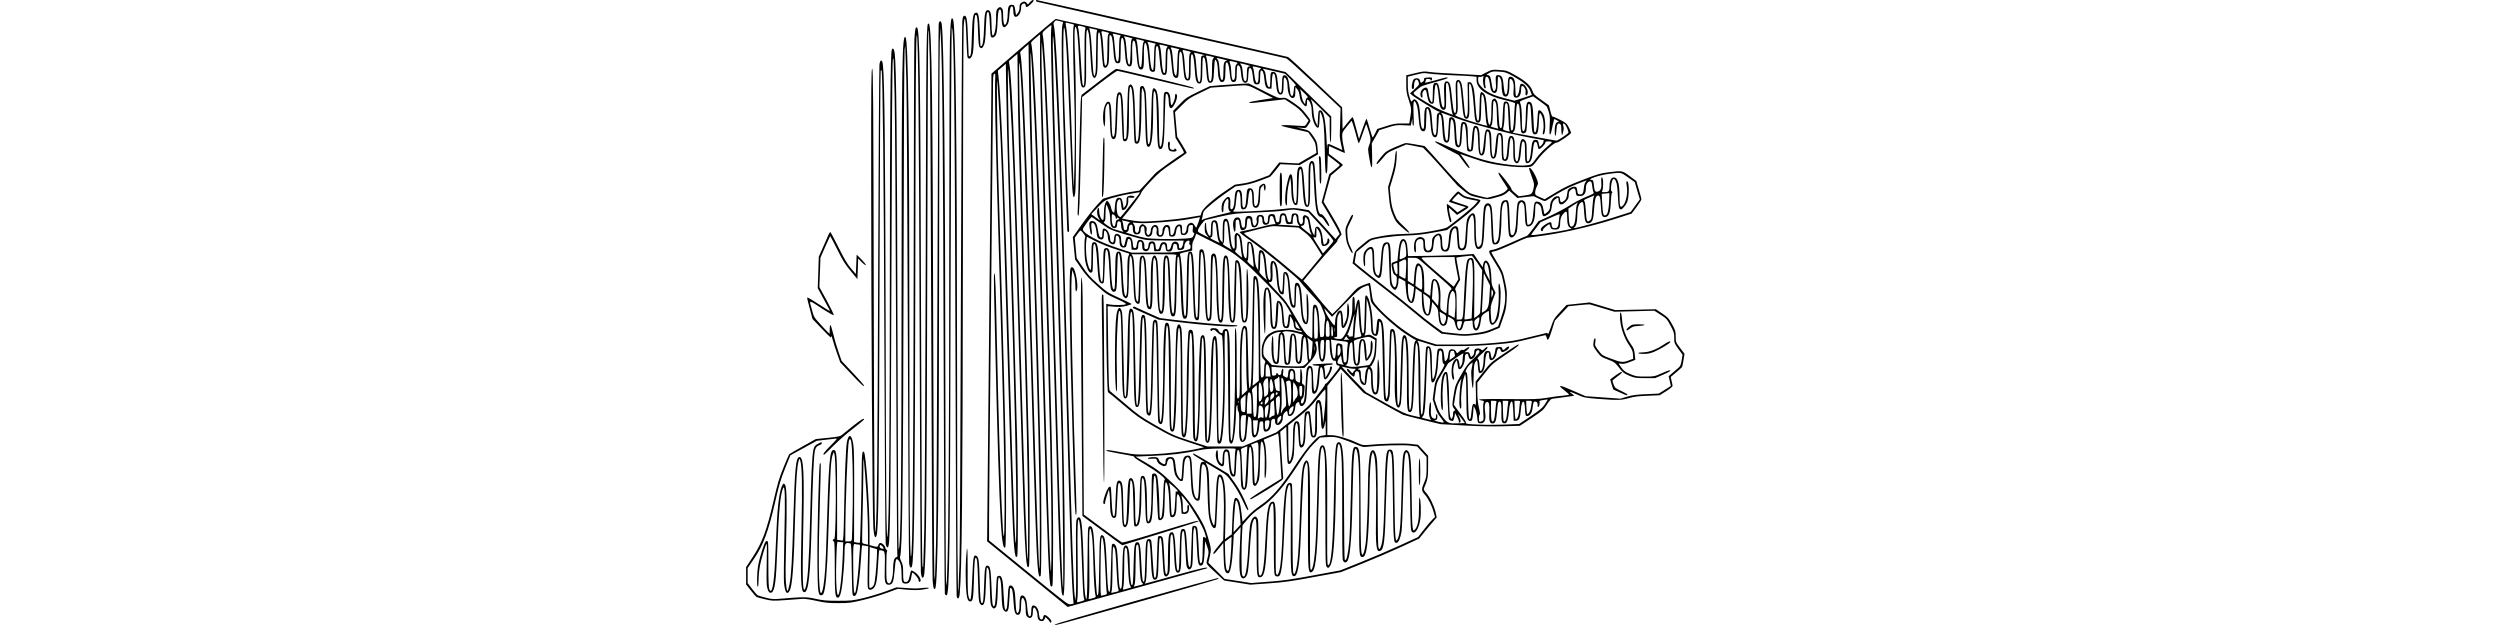 <?xml version="1.0" encoding="UTF-8" standalone="yes"?>
<svg version="1.0" xmlns="http://www.w3.org/2000/svg" width="3200" height="800" viewBox="0 0 3200 800" preserveAspectRatio="xMidYMid meet">
  <g transform="translate(0,800) scale(0.1,-0.1)" fill="#000000" stroke="none">
    <path d="M13181 7969 c-23 -30 -24 -30 -38 -10 -17 25 -41 27 -71 5 -17 -12
-22 -25 -22 -58 0 -30 -7 -52 -22 -72 l-23 -29 -10 65 c-9 60 -12 65 -36 68
-45 5 -59 -20 -60 -106 0 -79 -15 -143 -35 -149 -15 -5 -24 44 -24 128 0 48
-5 72 -16 83 -20 21 -30 20 -54 -4 -17 -17 -20 -33 -20 -119 0 -108 -13 -196
-33 -219 -10 -13 -13 -11 -18 14 -4 16 -7 77 -8 135 -1 126 -13 169 -46 169
-35 0 -43 -37 -49 -225 -5 -161 -17 -235 -37 -235 -12 0 -9 -22 -18 195 -8
195 -17 239 -49 233 -37 -7 -45 -55 -52 -293 -6 -221 -12 -265 -31 -265 -12 0
-10 -23 -19 235 -8 237 -16 289 -48 283 -13 -2 -19 -18 -25 -68 -4 -36 -12
-1557 -17 -3380 -5 -1823 -13 -3427 -19 -3565 -5 -137 -11 -277 -12 -310 -11
-270 -17 596 -18 2660 -2 3111 -18 4553 -52 4617 -24 45 -32 -6 -40 -269 -4
-147 -8 -1413 -9 -2813 0 -2380 -9 -3588 -27 -4015 -7 -173 -8 -177 -14 -90
-4 50 -7 1105 -8 2345 -2 2914 -18 4600 -47 4780 -8 50 -30 52 -39 3 -3 -21
-10 -1449 -15 -3173 -5 -1726 -13 -3288 -19 -3475 -6 -187 -11 -369 -12 -405
l-2 -65 -7 60 c-4 33 -10 1331 -14 2885 -7 3246 -19 4137 -55 4173 -35 35 -35
9 -42 -3063 -4 -1658 -12 -3186 -18 -3395 -6 -209 -11 -409 -12 -445 -1 -58
-2 -62 -11 -35 -7 20 -13 1069 -18 3110 -9 3316 -16 3785 -56 3785 -17 0 -21
-21 -30 -155 -3 -60 -8 -1341 -9 -2845 -3 -2577 -13 -3752 -34 -3773 -15 -16
-21 737 -21 2823 0 2626 -15 3789 -49 3823 -44 44 -50 -307 -51 -3133 0 -2544
-10 -3443 -38 -3415 -4 4 -10 1249 -14 2768 -6 2556 -14 3406 -36 3576 -7 56
-24 76 -37 44 -17 -44 -24 -792 -25 -2813 0 -2025 -10 -3238 -29 -3405 -15
-140 -21 527 -25 2850 -5 2120 -14 2983 -34 3165 -5 48 -11 65 -22 65 -10 0
-18 -16 -23 -50 -4 -27 -12 -1260 -17 -2740 -7 -2272 -14 -2983 -31 -3220 -14
-184 -20 626 -25 3038 -5 2474 -7 2867 -20 2867 -12 0 -14 -195 -13 -1407 0
-1798 16 -4337 28 -4471 9 -111 23 -144 41 -98 25 68 32 630 38 3243 4 1486
10 2705 15 2709 4 4 9 5 11 3 15 -15 29 -1356 36 -3529 5 -1372 12 -2513 17
-2534 10 -48 29 -57 37 -19 22 97 28 721 36 3333 5 1921 11 2865 18 2885 10
28 10 26 11 -25 1 -30 6 -224 12 -430 6 -206 14 -1601 19 -3100 5 -1499 12
-2743 15 -2765 6 -35 4 -41 -17 -50 -26 -11 -36 -55 -37 -163 -1 -75 -18 -147
-38 -163 -11 -10 -18 -9 -31 5 -15 14 -17 42 -17 206 0 117 4 191 10 193 5 2
2 11 -8 21 -9 10 -17 23 -17 30 0 20 -39 56 -60 56 -13 0 -22 -9 -26 -25 -7
-28 -19 -30 -75 -13 l-39 11 0 176 c0 338 -46 990 -71 1016 -22 22 -29 -28
-29 -210 -1 -243 -18 -946 -24 -952 -2 -2 -20 -1 -39 2 l-35 7 1 586 c2 434
-1 608 -11 667 -20 127 -60 140 -82 26 -13 -70 -28 -433 -36 -893 -5 -286 -9
-368 -19 -368 -7 0 -25 3 -41 6 l-29 5 0 532 c0 565 -4 617 -45 617 -51 0 -62
-139 -90 -1090 -10 -359 -21 -532 -40 -650 -11 -65 -24 -99 -34 -89 -29 29
-33 475 -11 1183 8 258 13 472 10 474 -3 3 -8 3 -11 -1 -12 -12 -35 -923 -31
-1267 3 -374 9 -420 48 -420 10 0 23 8 28 18 28 53 48 275 61 696 29 931 34
1027 62 1095 l11 26 9 -35 c14 -55 21 -529 13 -822 -6 -221 -10 -266 -21 -261
-8 3 -14 -1 -14 -11 0 -9 6 -16 13 -16 9 0 12 -73 12 -332 0 -343 5 -388 40
-388 34 0 55 104 75 364 6 71 10 161 10 201 0 110 7 135 39 135 14 0 31 -4 38
-8 8 -5 13 -94 15 -322 2 -173 7 -323 12 -332 13 -28 36 -21 51 16 19 45 42
228 55 440 6 94 12 171 14 174 2 2 21 0 42 -4 l37 -7 -6 -260 c-4 -167 -3
-266 4 -278 13 -26 45 -24 73 5 32 32 44 98 56 305 5 95 11 175 13 177 2 2 18
1 34 -2 27 -5 32 -11 37 -47 4 -23 4 -105 1 -182 -6 -168 3 -210 49 -210 51 0
65 34 77 180 13 154 18 166 48 134 30 -33 41 -81 41 -185 0 -100 7 -114 56
-114 41 0 62 27 70 92 4 26 10 48 13 48 17 0 82 -79 79 -95 -4 -22 17 -32 25
-12 9 23 -25 78 -67 109 -22 15 -44 27 -50 25 -6 -2 -16 -32 -22 -66 -12 -63
-24 -81 -55 -81 -24 0 -29 21 -29 124 0 77 -4 100 -23 139 -13 25 -20 52 -17
59 30 55 41 951 46 3778 2 1466 8 2688 13 2715 l8 50 2 -55 c1 -30 6 -203 12
-385 6 -181 14 -1635 19 -3230 5 -1595 13 -2925 17 -2955 6 -39 12 -55 23 -55
11 0 17 19 22 79 22 239 30 1109 34 3681 4 2483 7 3065 20 3053 17 -17 27
-1121 35 -3773 5 -1667 12 -3061 16 -3100 6 -52 12 -70 23 -70 11 0 17 16 22
60 23 200 31 1064 37 3897 3 1670 9 3040 14 3044 4 4 7 -19 8 -52 0 -32 5
-171 10 -309 5 -137 14 -1676 19 -3420 5 -1743 13 -3212 18 -3262 9 -95 15
-114 32 -97 35 35 49 1222 51 4269 1 1381 4 2600 8 2710 l6 200 7 -115 c20
-301 30 -1476 37 -4175 4 -1617 11 -2948 15 -2958 5 -9 14 -17 21 -17 39 0 46
498 53 3992 4 1796 10 3269 14 3273 28 29 40 -959 48 -4185 4 -1686 11 -3077
15 -3092 13 -48 33 -33 39 30 28 293 38 1258 41 4247 1 1595 6 2951 10 3014
12 175 27 113 35 -148 4 -124 10 -234 14 -243 14 -32 43 -21 60 23 13 33 18
88 22 248 5 219 10 271 23 271 18 0 24 -41 30 -217 5 -150 9 -185 23 -199 20
-21 36 -11 55 35 11 26 18 88 22 218 4 115 10 186 17 193 21 21 28 -11 34
-155 3 -77 9 -146 13 -153 15 -23 46 -13 64 21 12 23 18 68 22 169 4 92 10
141 19 150 21 21 32 -9 32 -94 0 -125 26 -159 74 -95 16 22 21 48 26 122 5 91
17 124 39 111 6 -4 11 -29 11 -55 0 -61 18 -88 48 -72 30 16 52 62 52 110 0
31 5 43 21 52 22 12 39 0 39 -28 0 -7 6 -13 13 -13 14 0 87 67 87 81 0 19 -26
7 -49 -22z m-2287 -5616 c17 -80 26 -445 21 -818 -3 -225 -9 -422 -11 -438 -5
-24 -10 -27 -45 -27 l-39 0 0 53 c0 414 29 1170 46 1235 9 30 20 28 28 -5z
m180 -433 c23 -296 36 -562 36 -738 l0 -154 -32 7 c-18 4 -36 10 -40 14 -4 3
-3 146 2 316 5 171 9 413 10 539 0 126 2 227 4 225 2 -2 11 -96 20 -209z
m-307 -860 l26 0 -6 -174 c-13 -327 -48 -574 -70 -483 -14 57 -19 234 -12 441
6 194 9 226 22 222 8 -3 26 -6 40 -6z m219 -30 c25 0 25 -1 19 -72 -3 -40 -10
-140 -16 -223 -11 -149 -33 -312 -43 -323 -17 -16 -21 36 -24 295 -4 303 -1
339 24 329 9 -3 27 -6 40 -6z m324 -50 c0 -4 -11 -5 -25 -2 -24 4 -34 30 -18
46 8 7 43 -29 43 -44z m-83 -10 c1 0 -1 -44 -3 -97 -9 -176 -24 -324 -38 -358
-14 -32 -51 -53 -59 -31 -2 6 -2 124 1 263 l5 251 46 -14 c25 -7 47 -14 48
-14z"/>
    <path d="M13260 7991 c0 -5 8 -12 18 -15 9 -3 726 -165 1592 -361 866 -195
1585 -359 1597 -363 12 -4 173 -149 357 -322 l335 -315 -4 -155 c-2 -85 -5
-168 -6 -185 -2 -27 8 -89 27 -168 l6 -28 -78 37 c-120 55 -114 56 -116 -12 0
-33 -4 15 -8 106 -12 263 -39 384 -84 378 -19 -3 -21 -11 -26 -103 l-5 -100
-23 49 c-16 33 -25 74 -29 135 -3 47 -12 101 -19 120 -8 18 -14 36 -14 40 0 3
54 -48 120 -114 l120 -120 0 -157 c0 -99 4 -158 10 -158 6 0 10 62 10 165 l0
164 -222 218 c-123 120 -254 248 -293 285 l-70 66 -1464 341 c-806 188 -1471
340 -1478 339 -7 -2 -195 -160 -418 -352 l-405 -349 0 -146 c0 -80 -11 -1278
-25 -2661 -13 -1383 -25 -2665 -27 -2847 l-3 -332 450 -367 c248 -201 479
-390 516 -420 l65 -53 890 246 c489 135 891 247 893 248 26 25 -67 5 -394 -86
-214 -60 -394 -109 -399 -109 -5 0 -2 7 5 17 11 12 15 74 19 262 3 135 9 252
14 260 19 30 29 -28 37 -218 9 -215 19 -271 48 -271 42 0 46 22 51 274 3 133
9 247 14 255 18 28 28 -33 36 -234 5 -110 13 -212 19 -227 13 -35 36 -36 58
-1 15 23 18 55 19 252 1 215 5 261 24 261 13 0 20 -67 29 -265 8 -186 17 -225
50 -225 33 0 41 52 41 264 0 208 11 299 33 261 6 -11 14 -101 19 -200 4 -99
10 -199 13 -222 10 -74 55 -84 74 -16 6 21 11 129 11 240 0 123 4 213 11 230
l11 28 10 -25 c6 -14 14 -113 18 -220 9 -208 17 -250 49 -250 33 0 43 36 50
179 l6 136 23 -61 c26 -72 27 -87 6 -166 -18 -71 -27 -56 118 -190 l97 -89
168 -26 168 -27 235 17 c201 14 284 26 580 81 l345 63 265 106 c146 58 371
155 500 214 l235 109 65 81 c36 44 86 105 113 135 l47 55 -15 68 c-19 82 -75
197 -122 248 -24 27 -32 44 -27 55 49 114 54 142 54 280 l0 138 -64 70 -65 71
-98 11 c-94 11 -363 4 -543 -13 -61 -6 -70 -4 -145 30 -110 52 -257 95 -322
95 l-53 0 0 315 0 315 86 109 86 109 145 -153 145 -152 241 -136 c133 -75 253
-140 267 -146 14 -6 127 -35 251 -65 l227 -55 298 -17 c208 -11 363 -14 509
-10 l210 6 150 100 c141 94 153 104 194 170 27 42 53 72 65 75 12 2 79 11 151
20 71 9 131 18 133 19 2 2 -11 14 -28 26 -17 12 -29 24 -27 26 2 2 45 -14 96
-37 90 -40 96 -41 274 -55 249 -19 285 -18 385 10 67 19 123 26 241 30 l155 7
83 52 c47 29 83 59 82 67 0 8 -6 38 -13 65 l-11 50 70 59 c38 32 73 63 76 70
3 6 12 46 18 89 l13 78 -56 74 c-56 74 -56 75 -57 147 0 67 -4 80 -47 158 -43
78 -53 89 -127 138 l-80 54 -260 -6 -260 -5 -163 49 -163 49 -149 -16 -148
-16 -82 -89 c-78 -84 -83 -93 -118 -196 -20 -59 -38 -99 -40 -89 -2 9 -6 17
-8 17 -3 0 -102 -24 -222 -54 -195 -49 -241 -56 -452 -75 -164 -15 -311 -21
-489 -21 l-253 0 -137 42 c-129 40 -143 47 -271 135 -131 91 -292 234 -373
334 -35 43 -38 54 -52 159 -8 62 -17 115 -20 118 -2 2 -40 -10 -84 -27 -74
-30 -84 -38 -164 -129 -47 -53 -119 -130 -159 -170 l-74 -73 -55 59 c-30 32
-97 112 -149 177 -52 65 -111 135 -131 154 l-37 36 149 180 c82 99 181 211
220 251 38 39 69 75 67 80 -2 5 10 26 26 47 l29 37 -18 46 c-9 25 -61 119
-115 208 l-98 163 46 168 47 168 77 65 c43 36 78 68 78 71 -1 3 -41 37 -90 74
l-90 68 0 50 c0 27 2 49 4 49 1 0 47 -21 101 -46 53 -25 98 -44 100 -42 1 2
-6 37 -16 78 -10 41 -18 100 -19 131 0 54 3 60 56 125 31 38 59 73 63 77 4 4
25 -57 46 -135 21 -79 41 -147 45 -151 6 -7 28 49 92 233 7 18 7 18 42 -97 25
-85 24 -107 -5 -179 -10 -26 -9 -49 6 -135 20 -115 24 -129 35 -129 4 0 6 69
3 153 l-4 152 48 84 48 85 105 33 c96 31 114 34 202 30 l96 -4 10 46 10 46 1
-47 c0 -27 6 -48 12 -48 7 0 8 45 3 143 -8 171 2 211 35 137 14 -32 22 -83 29
-172 9 -133 24 -178 61 -178 28 0 35 25 36 140 3 139 4 150 13 150 20 0 35
-64 42 -180 8 -127 20 -174 48 -185 35 -13 47 20 52 155 3 70 8 131 11 134 3
4 12 -1 20 -10 8 -10 16 -61 20 -144 9 -157 15 -187 41 -201 16 -9 24 -7 37 5
12 13 17 44 21 144 6 141 14 171 37 127 9 -17 16 -70 19 -144 7 -156 11 -179
36 -192 18 -10 24 -8 38 9 14 16 18 49 22 147 3 69 10 131 16 137 22 22 36
-36 42 -182 3 -80 9 -151 13 -157 12 -19 55 -16 66 5 5 9 12 74 16 143 8 138
14 160 36 133 10 -12 15 -58 19 -164 5 -148 13 -180 46 -180 30 0 43 45 50
167 7 131 14 157 36 135 9 -9 15 -59 18 -161 5 -149 13 -181 46 -181 30 0 43
45 52 173 5 70 12 130 16 134 4 5 14 -1 22 -11 10 -15 14 -54 14 -154 0 -73 5
-142 10 -153 6 -11 21 -19 36 -19 33 0 44 31 51 155 3 55 10 111 15 125 9 24
10 24 24 6 10 -15 14 -52 14 -146 0 -97 3 -131 16 -148 36 -52 71 -9 79 98 10
131 16 160 30 160 21 0 25 -24 25 -143 0 -118 6 -141 35 -135 38 7 56 51 65
152 9 101 22 135 46 115 7 -6 14 -27 16 -46 2 -20 9 -38 16 -41 16 -5 82 61
82 82 0 12 10 16 39 16 22 0 42 -4 45 -8 2 -4 -28 -34 -68 -67 -43 -35 -98
-94 -132 -141 -55 -77 -62 -82 -103 -88 -81 -11 -175 -6 -341 19 -202 31 -392
91 -652 206 -98 44 -182 79 -188 79 -31 0 5 -24 141 -96 l150 -79 60 -82 c54
-75 79 -98 79 -75 0 5 -27 45 -60 90 l-59 81 174 -59 c141 -49 204 -64 339
-85 159 -24 319 -32 385 -19 25 5 44 24 91 88 66 91 220 229 244 220 16 -6
186 110 186 126 0 5 -12 35 -27 65 -26 52 -34 59 -112 101 -47 25 -90 43 -96
40 -7 -2 -19 25 -30 71 l-19 75 -98 70 c-89 63 -99 74 -115 120 -23 65 -88
123 -224 199 -96 54 -105 57 -194 63 -93 7 -93 7 -166 -29 l-72 -37 -196 11
c-108 6 -248 14 -310 17 -63 3 -140 10 -170 15 -48 8 -73 5 -168 -18 l-113
-27 0 -111 c0 -97 4 -122 34 -212 35 -108 35 -110 10 -260 l-5 -33 -95 0 c-81
0 -110 -5 -205 -36 l-110 -35 -27 -55 c-14 -30 -29 -54 -32 -54 -3 0 -21 54
-40 120 -18 66 -36 120 -39 120 -3 0 -26 -58 -51 -129 l-45 -130 -23 87 c-39
149 -52 192 -60 192 -4 0 -34 -34 -67 -75 l-60 -75 -3 138 -3 138 -334 317
c-184 175 -345 322 -357 327 -19 8 -3206 730 -3222 730 -3 0 -6 -4 -6 -9z
m304 -262 l44 -11 -9 -36 c-22 -95 -5 -931 41 -2072 11 -267 20 -506 20 -532
0 -34 4 -48 14 -48 10 0 12 12 9 48 -6 87 -48 1194 -63 1697 -12 397 -13 862
-1 869 21 13 44 -394 82 -1454 21 -609 27 -709 44 -713 6 -1 14 23 18 53 14
94 13 1315 -1 1684 -13 324 -11 459 8 440 17 -17 29 -141 40 -384 14 -331 22
-390 54 -390 38 0 41 34 38 371 -1 180 2 337 7 350 l9 24 10 -26 c13 -32 20
-109 32 -352 9 -184 19 -235 48 -245 7 -2 19 12 27 32 12 28 15 87 15 283 0
136 4 255 10 263 18 28 31 -41 41 -216 6 -95 14 -185 18 -201 10 -38 36 -41
58 -7 15 24 18 52 20 179 2 218 2 215 13 215 21 0 32 -47 40 -173 9 -147 21
-187 56 -187 13 0 26 6 31 13 4 6 8 76 8 154 0 98 4 146 12 154 20 20 33 -31
42 -178 10 -142 23 -183 61 -183 28 0 35 37 32 160 -3 113 3 170 19 170 18 0
28 -50 38 -185 10 -137 24 -185 55 -185 33 0 39 29 38 158 -2 131 3 182 18
182 16 0 30 -73 39 -201 5 -69 14 -135 20 -147 14 -26 56 -30 65 -6 3 9 6 77
6 152 0 75 5 144 10 152 20 32 33 -11 42 -142 12 -154 25 -211 51 -216 41 -8
47 13 47 167 0 80 4 152 9 159 19 31 33 -22 46 -173 10 -122 17 -160 30 -175
23 -25 41 -25 55 -1 5 11 10 82 10 158 0 137 9 184 30 153 11 -17 15 -48 28
-213 10 -123 20 -147 57 -147 31 0 35 20 35 180 0 74 4 141 9 149 18 29 34
-34 43 -173 9 -147 21 -188 52 -194 38 -8 46 23 46 179 0 81 4 150 9 153 21
13 33 -31 41 -153 9 -137 19 -171 49 -171 37 0 46 28 51 164 3 77 9 131 15
131 18 0 34 -68 34 -143 1 -85 21 -142 49 -142 37 0 46 26 47 135 0 58 4 108
8 112 20 19 38 -28 46 -120 8 -97 20 -127 50 -127 33 0 41 22 41 110 0 97 8
120 33 96 9 -10 18 -42 21 -83 8 -85 16 -113 39 -127 12 -8 22 -8 35 0 13 9
18 28 20 90 2 43 7 83 12 88 20 20 38 -16 45 -92 9 -95 17 -112 54 -112 36 0
41 13 41 100 0 38 4 71 9 75 21 12 38 -26 44 -100 9 -100 23 -130 62 -130 l30
0 5 94 c3 63 9 96 17 99 19 6 29 -32 37 -133 8 -96 24 -135 56 -135 30 0 40
31 40 130 0 69 3 91 13 88 20 -7 37 -50 37 -98 2 -114 37 -183 81 -160 15 9
19 22 19 73 l1 62 23 -26 c15 -17 26 -46 30 -80 8 -58 18 -83 49 -116 33 -37
47 -29 47 24 0 45 0 46 20 28 24 -22 40 -75 40 -137 0 -100 43 -213 80 -213
12 0 16 22 20 105 l5 105 18 -37 c29 -63 38 -162 44 -465 4 -236 8 -293 19
-293 10 0 14 27 16 115 l3 116 77 -58 c42 -32 77 -61 77 -65 1 -4 -29 -32 -67
-63 l-68 -55 -48 -180 -49 -180 85 -142 c47 -79 99 -170 116 -203 l30 -60 -27
-32 -27 -33 -168 185 c-93 102 -171 185 -173 185 -3 0 -47 7 -99 16 -85 14
-104 14 -221 0 -118 -15 -459 -35 -597 -36 -58 0 -59 0 -41 20 13 14 20 46 26
111 10 102 16 129 30 129 17 0 29 -50 29 -125 0 -89 5 -105 36 -105 38 0 54
37 62 146 11 147 52 134 52 -17 0 -83 11 -109 46 -109 37 0 54 49 54 160 0 80
2 92 23 113 l22 22 3 -37 c4 -51 22 -49 22 2 0 50 -20 61 -58 33 -26 -19 -27
-25 -32 -132 -5 -87 -10 -115 -23 -129 -27 -26 -37 -1 -37 90 0 95 -13 128
-51 128 -34 0 -39 -13 -46 -128 -3 -51 -11 -100 -18 -109 -23 -31 -35 -4 -35
82 0 102 -11 135 -44 135 -37 0 -47 -23 -53 -112 -5 -97 -19 -140 -42 -136
-13 3 -15 14 -13 57 5 70 -4 101 -27 101 -23 0 -68 -52 -78 -88 -11 -45 -9
-105 5 -109 8 -3 12 9 12 41 0 50 13 92 37 119 23 25 32 5 26 -58 -6 -57 8
-95 35 -96 9 0 -65 -20 -165 -43 -100 -23 -189 -49 -199 -57 -16 -13 -17 -12
-10 6 4 11 9 35 12 54 2 18 7 39 12 45 18 31 168 155 282 234 l124 86 106 16
c92 15 148 33 332 105 9 4 44 42 77 85 l61 78 122 -5 123 -6 118 69 118 69 -6
80 c-6 74 -10 85 -53 149 -51 75 -56 78 -152 100 l-65 15 61 -5 c55 -5 62 -4
76 18 8 13 22 35 32 49 16 26 16 27 -47 108 -51 66 -82 94 -162 147 -94 64
-100 66 -145 61 -45 -5 -58 0 -236 90 l-189 95 -115 -6 c-63 -4 -176 -11 -250
-17 l-134 -12 -151 -72 c-142 -69 -155 -77 -234 -158 l-84 -85 15 -174 15
-173 58 -94 c46 -74 55 -95 44 -101 -69 -40 -342 -236 -364 -262 -15 -18 -66
-74 -114 -125 l-86 -92 -125 -20 c-69 -12 -174 -36 -234 -53 l-108 -32 -75
-80 c-41 -44 -128 -154 -193 -245 l-118 -166 15 -142 14 -143 75 -110 c60 -88
100 -132 200 -223 119 -108 132 -116 255 -172 94 -42 127 -61 119 -69 -12 -12
-155 -14 -212 -3 l-38 8 0 -204 c0 -368 13 -927 22 -927 4 0 92 -72 196 -161
175 -149 201 -168 402 -283 205 -117 225 -126 423 -192 l209 -69 -54 -13
c-167 -39 -421 -70 -618 -77 -200 -6 -210 -5 -375 24 -182 33 -205 36 -205 23
0 -5 71 -21 158 -36 201 -36 202 -36 202 -50 0 -6 62 -47 137 -91 152 -89 272
-183 251 -196 -10 -6 -15 -62 -19 -221 -6 -204 -18 -286 -40 -272 -5 3 -9 60
-9 127 -1 162 -16 374 -30 415 -9 23 -18 32 -35 32 -13 0 -26 -7 -29 -16 -3
-9 -6 -106 -6 -217 -1 -211 -11 -332 -32 -370 -12 -22 -12 -22 -19 8 -4 17 -7
118 -8 225 -2 275 -20 364 -69 334 -15 -10 -18 -39 -24 -245 -6 -240 -11 -289
-29 -348 -21 -64 -29 -9 -29 204 0 271 -15 365 -56 365 -30 0 -37 -46 -45
-299 -7 -249 -12 -301 -30 -301 -14 0 -18 57 -22 285 -3 230 -11 276 -49 283
-33 6 -42 -37 -48 -238 -3 -107 -9 -201 -14 -209 -19 -30 -30 28 -37 192 -3
92 -9 171 -13 174 -16 17 -42 -19 -68 -93 -31 -92 -35 -124 -12 -124 8 0 13 4
9 9 -3 5 7 47 22 93 l27 83 7 -45 c4 -25 8 -91 8 -148 1 -115 17 -172 49 -172
11 0 23 8 28 18 4 9 10 106 14 214 4 130 10 202 18 210 25 25 35 -46 41 -289
5 -212 8 -244 24 -260 16 -16 18 -16 33 -1 25 25 32 85 40 338 4 129 10 241
14 249 5 9 11 3 20 -20 9 -23 14 -113 17 -279 2 -135 6 -255 9 -268 6 -32 45
-26 61 9 20 41 33 196 33 394 0 189 8 232 30 173 8 -21 15 -121 19 -285 6
-259 10 -279 47 -271 37 7 47 68 53 348 6 256 13 303 34 232 5 -15 12 -134 17
-265 5 -131 12 -247 15 -258 10 -30 47 -20 65 16 11 23 15 80 18 243 3 152 7
212 15 209 23 -7 38 -95 43 -247 6 -195 8 -200 40 -200 39 0 54 49 54 172 0
121 10 147 35 98 11 -21 20 -69 24 -129 l6 -96 28 -3 c43 -5 67 22 67 75 0 31
-4 43 -12 41 -8 -3 -12 -18 -10 -41 3 -27 -1 -38 -17 -46 -37 -20 -41 -13 -41
62 0 39 -4 88 -10 106 -5 19 -8 36 -7 38 2 1 27 -26 56 -62 81 -102 221 -341
242 -415 23 -78 23 -75 4 -60 -9 7 -19 10 -23 6 -4 -4 -7 -71 -8 -149 0 -138
-7 -187 -24 -187 -15 0 -21 51 -29 245 -5 110 -13 201 -20 213 -13 24 -45 29
-58 10 -4 -7 -10 -121 -13 -253 -3 -132 -9 -246 -14 -253 -20 -33 -30 19 -41
227 -12 218 -19 251 -50 251 -35 0 -40 -29 -45 -274 -3 -133 -9 -247 -14 -255
-19 -30 -29 28 -37 226 -10 232 -23 282 -68 254 -22 -14 -30 -87 -31 -291 0
-191 -4 -240 -20 -240 -15 0 -21 55 -29 250 -5 115 -13 205 -20 218 -13 24
-45 29 -58 10 -4 -7 -10 -121 -13 -253 -5 -231 -14 -299 -35 -264 -5 7 -14
112 -21 233 -6 122 -15 229 -19 238 -4 10 -15 18 -25 18 -41 0 -45 -22 -50
-279 -3 -135 -9 -252 -14 -260 -19 -30 -29 28 -37 227 -9 220 -19 272 -49 272
-38 0 -44 -35 -50 -292 -5 -226 -9 -272 -26 -255 -11 11 -23 143 -24 257 0
177 -18 258 -55 247 -29 -9 -35 -61 -38 -289 -3 -222 -8 -274 -27 -263 -13 8
-19 69 -29 295 -6 147 -13 216 -24 242 -16 38 -39 49 -54 26 -4 -7 -10 -141
-13 -298 -3 -157 -9 -291 -14 -299 -19 -29 -28 35 -36 254 -15 375 -24 449
-56 462 -36 14 -39 -10 -44 -387 -5 -336 -9 -395 -26 -377 -8 8 -22 233 -33
532 -10 279 -22 350 -56 350 -12 0 -22 -9 -26 -25 -4 -14 -8 -214 -9 -445 -1
-231 -5 -431 -10 -445 l-7 -25 -6 25 c-14 63 -18 114 -27 449 -10 364 -22 528
-41 563 -16 31 -42 18 -52 -27 -5 -22 -7 -231 -4 -465 2 -234 2 -454 -2 -490
l-7 -65 -7 50 c-15 108 -33 639 -82 2445 -83 3072 -146 4710 -185 4859 -8 28
-6 39 7 53 19 21 14 21 67 7z m157 -36 c26 -5 28 -8 21 -32 -11 -39 -9 -287 7
-837 9 -334 11 -608 6 -860 -4 -203 -9 -364 -11 -359 -1 6 -8 159 -14 340 -37
1124 -61 1610 -87 1735 -6 32 -5 33 22 26 15 -4 40 -10 56 -13z m-267 -85 c-8
-92 6 -683 56 -2368 37 -1243 55 -1887 80 -2885 12 -466 25 -1882 17 -1875
-12 12 -34 639 -82 2415 -82 3014 -140 4506 -180 4668 -5 18 6 32 51 70 31 26
58 47 61 47 2 0 1 -33 -3 -72z m408 52 c36 -10 36 -11 27 -46 -6 -20 -9 -167
-7 -352 2 -174 -1 -328 -6 -342 l-9 -25 -9 24 c-5 14 -13 110 -18 215 -17 317
-29 483 -40 510 -11 30 0 33 62 16z m159 -37 c24 -4 27 -8 19 -24 -6 -10 -10
-125 -10 -268 0 -158 -4 -260 -11 -278 l-11 -28 -9 23 c-5 13 -14 124 -20 245
-5 122 -16 250 -23 285 l-13 63 25 -6 c13 -3 37 -9 53 -12z m142 -34 c34 -9
37 -12 25 -26 -10 -12 -13 -62 -13 -192 -1 -165 -6 -211 -25 -211 -13 0 -18
39 -26 195 -4 83 -12 171 -19 198 -14 54 -11 55 58 36z m158 -36 c25 -5 27 -8
17 -21 -9 -10 -13 -59 -14 -159 -1 -145 -11 -187 -33 -145 -6 12 -15 84 -21
161 -5 77 -14 150 -21 162 -10 20 -9 21 16 15 15 -4 40 -10 56 -13z m-1009
-170 c-4 -213 6 -624 58 -2403 70 -2375 91 -3295 89 -3940 -3 -751 -21 -352
-79 1765 -40 1461 -61 2168 -80 2710 -15 436 -39 1044 -45 1160 -3 55 -10 188
-15 295 -14 261 -30 451 -41 471 -6 13 5 28 52 68 34 28 62 51 62 51 1 0 1
-80 -1 -177z m192 -178 c35 -662 58 -1280 106 -2835 6 -184 26 -913 45 -1620
47 -1761 63 -2214 81 -2411 l6 -66 -36 -7 c-35 -7 -42 -1 -541 405 l-505 411
0 267 c0 146 11 1380 25 2741 14 1361 25 2584 25 2716 0 213 2 243 16 248 14
5 16 -4 12 -76 -3 -46 -1 -281 3 -523 8 -413 18 -774 54 -2005 47 -1604 65
-2444 64 -2975 -3 -976 -60 282 -99 2175 -14 686 -20 850 -32 850 -7 0 -8 -83
-4 -247 4 -137 11 -453 16 -703 24 -1087 49 -1887 70 -2235 16 -253 32 -346
57 -321 13 13 15 831 3 1386 -14 706 -59 2324 -90 3325 -13 397 -25 1272 -17
1265 6 -5 31 -439 47 -810 23 -547 52 -1441 90 -2810 48 -1722 62 -2135 81
-2350 10 -115 21 -149 39 -120 13 20 13 896 0 1455 -18 789 -63 2415 -100
3630 -13 442 -24 1161 -17 1155 6 -6 31 -418 47 -765 28 -637 58 -1572 100
-3085 49 -1772 62 -2145 81 -2385 10 -129 20 -165 39 -135 13 20 13 922 0
1490 -14 616 -35 1426 -70 2625 -53 1832 -65 2384 -50 2325 27 -110 86 -1673
145 -3825 52 -1900 68 -2371 86 -2600 10 -129 20 -165 39 -135 13 20 13 939 0
1515 -16 708 -38 1523 -81 2980 -36 1227 -56 2226 -45 2200 7 -14 33 -498 51
-925 31 -752 61 -1693 110 -3480 56 -2054 71 -2410 97 -2426 6 -4 14 0 19 7 5
8 9 253 9 544 0 744 -18 1549 -90 4000 -49 1652 -60 2107 -59 2295 2 140 2
142 10 61 37 -384 91 -1894 164 -4566 38 -1400 50 -1781 66 -2133 13 -277 19
-327 39 -327 37 0 19 1594 -40 3570 -87 2902 -105 3641 -90 3590 5 -16 16
-165 24 -330z m960 313 c29 -7 36 -12 25 -18 -11 -7 -15 -43 -17 -162 -2 -84
-7 -157 -12 -162 -18 -18 -32 42 -40 175 -6 96 -14 148 -24 164 -17 26 -21 25
68 3z m157 -35 c25 -5 27 -8 17 -21 -9 -10 -15 -65 -18 -165 -3 -99 -9 -152
-16 -154 -19 -6 -25 25 -35 168 -4 75 -13 148 -19 163 -10 27 -9 28 16 22 14
-4 39 -10 55 -13z m143 -35 c29 -7 36 -12 25 -18 -11 -7 -15 -43 -17 -162 -2
-84 -7 -157 -12 -162 -18 -18 -33 45 -42 173 -5 74 -14 147 -22 162 -15 29
-19 29 68 7z m-1545 -2378 c71 -2405 91 -3252 91 -3914 0 -242 -2 -437 -4
-435 -12 12 -35 692 -76 2169 -81 2953 -134 4300 -172 4438 -2 6 22 32 52 58
l55 47 7 -499 c3 -274 25 -1113 47 -1864z m1702 2343 c27 -5 28 -7 14 -26 -12
-16 -15 -55 -15 -162 0 -77 -4 -146 -9 -154 -18 -28 -34 32 -42 158 -9 124
-12 152 -26 187 -5 14 -2 16 22 10 15 -4 40 -10 56 -13z m143 -35 c29 -7 36
-12 25 -18 -11 -7 -15 -45 -19 -166 -3 -106 -9 -159 -17 -161 -18 -6 -31 54
-38 182 -4 66 -13 134 -20 151 -15 35 -20 34 69 12z m140 -31 c42 -11 46 -14
32 -26 -13 -11 -16 -37 -16 -156 0 -141 -4 -175 -20 -175 -16 0 -29 66 -36
185 -3 66 -12 135 -20 153 -15 37 -13 38 60 19z m211 -51 c6 -3 0 -5 -11 -5
-12 -1 -25 -8 -28 -17 -3 -9 -6 -75 -6 -147 0 -132 -5 -177 -20 -177 -16 0
-29 67 -36 185 -3 66 -12 136 -19 156 l-12 36 61 -14 c34 -7 66 -15 71 -17z
m-2388 -359 c1 -204 7 -538 13 -742 6 -203 24 -829 40 -1390 62 -2138 80
-2935 80 -3539 0 -236 -2 -427 -4 -425 -12 12 -35 656 -71 1959 -79 2861 -130
4214 -165 4375 -5 22 -6 43 -2 46 20 19 103 89 105 89 1 0 3 -168 4 -373z
m2472 341 c44 -10 48 -13 33 -24 -14 -10 -17 -31 -18 -131 0 -116 -7 -163 -24
-163 -14 0 -19 29 -29 161 -4 69 -14 135 -20 147 -14 25 -10 26 58 10z m181
-44 c26 -7 35 -13 23 -13 -34 -1 -43 -30 -43 -133 0 -102 -8 -129 -30 -103 -7
9 -16 60 -20 125 -6 85 -12 115 -25 130 -18 20 -18 20 16 13 19 -3 54 -12 79
-19z m118 -25 c48 -12 49 -12 31 -30 -16 -16 -19 -34 -19 -103 0 -62 -4 -87
-15 -96 -12 -10 -16 -8 -25 15 -5 14 -10 54 -10 88 -1 34 -7 79 -14 100 -15
42 -16 41 52 26z m157 -38 c41 -11 59 -20 44 -20 -34 -1 -39 -15 -39 -106 0
-76 -13 -102 -35 -72 -7 9 -15 53 -18 98 -4 57 -10 86 -23 100 -21 23 -17 23
71 0z m-3065 -836 c6 -242 22 -818 35 -1280 65 -2231 85 -3117 84 -3680 -3
-769 -27 -219 -89 2045 -58 2092 -108 3379 -140 3610 -5 35 -8 65 -7 66 1 1
25 21 52 44 l50 43 2 -204 c1 -112 7 -402 13 -644z m3209 803 c47 -11 49 -12
31 -25 -17 -12 -20 -26 -20 -88 0 -124 -42 -111 -54 16 -3 39 -11 79 -17 90
-12 23 -8 23 60 7z m213 -50 l137 -32 77 -77 c51 -52 70 -77 58 -76 -16 2 -20
-7 -24 -62 -5 -66 -21 -87 -38 -54 -5 10 -13 56 -17 103 -8 89 -23 133 -51
144 -34 13 -44 -12 -44 -108 0 -50 -5 -98 -10 -106 -20 -29 -37 16 -44 118 -8
107 -23 142 -60 142 -31 0 -36 -15 -36 -110 0 -43 -4 -81 -10 -85 -18 -11 -38
41 -45 118 -5 58 -12 84 -26 98 -10 10 -16 19 -11 19 4 0 69 -14 144 -32z
m3068 -70 c126 -71 187 -125 211 -188 l17 -46 -111 -37 -112 -36 -130 33
c-149 38 -240 84 -297 149 -31 35 -37 50 -38 86 0 35 3 42 16 37 8 -3 25 -1
36 5 19 10 20 9 14 -15 -10 -41 4 -136 21 -136 9 0 12 6 9 18 -11 33 -9 113 2
124 23 23 45 -17 53 -93 8 -75 27 -109 61 -109 27 0 38 39 38 131 0 43 4 79 9
79 20 0 41 -46 41 -90 0 -88 12 -150 31 -160 46 -25 69 20 69 136 0 76 2 85
18 82 27 -5 43 -64 36 -135 -7 -83 0 -103 36 -103 37 0 60 40 60 105 0 52 18
60 45 19 12 -18 15 -38 12 -60 -7 -41 17 -49 27 -9 12 48 -42 131 -81 123 -14
-3 -19 -16 -24 -66 -6 -59 -29 -105 -45 -90 -3 4 -7 48 -8 100 -1 97 -14 133
-49 144 -35 11 -47 -14 -47 -97 0 -154 -41 -178 -52 -30 -9 114 -22 145 -64
149 -39 4 -43 -9 -37 -104 4 -51 1 -74 -10 -88 -14 -19 -15 -19 -26 2 -6 12
-15 53 -20 92 -10 77 -22 100 -55 100 -15 1 -9 7 24 25 41 22 53 23 130 18 80
-6 91 -9 190 -65z m-1025 33 c61 -5 182 -13 270 -16 88 -3 186 -8 218 -12 l57
-6 0 -45 c0 -107 132 -200 363 -254 75 -17 133 -36 130 -41 -3 -5 -8 -80 -12
-168 -6 -150 -16 -197 -38 -175 -5 4 -10 78 -13 164 -6 170 -15 202 -55 202
-31 0 -32 -7 -40 -179 -6 -134 -11 -161 -25 -161 -16 0 -22 39 -29 181 -5 114
-10 151 -24 172 -20 31 -29 33 -51 11 -13 -12 -16 -39 -16 -132 0 -238 -43
-257 -55 -24 -8 155 -19 213 -46 238 -41 37 -47 16 -51 -163 -1 -92 -7 -174
-12 -182 -19 -29 -30 27 -42 211 -10 147 -17 196 -33 233 -17 38 -25 46 -43
43 l-23 -3 3 -195 c2 -130 0 -205 -8 -225 -10 -27 -13 -28 -21 -12 -6 9 -17
101 -25 203 -8 106 -20 200 -29 220 -18 43 -43 54 -62 28 -12 -16 -13 -51 -7
-200 7 -187 0 -242 -25 -196 -6 12 -18 92 -26 177 -15 167 -27 208 -63 213
-36 5 -43 -33 -36 -187 5 -96 4 -140 -4 -145 -20 -12 -33 32 -46 152 -14 125
-26 162 -54 162 -36 0 -42 -21 -42 -137 0 -67 -4 -113 -10 -113 -17 0 -37 53
-45 118 -8 71 -22 84 -63 61 -30 -16 -47 -59 -38 -94 9 -36 30 -32 23 4 -4 17
0 36 9 50 27 38 40 25 51 -50 12 -76 34 -112 67 -107 20 3 21 11 26 122 8 179
39 163 55 -29 3 -44 11 -97 16 -117 11 -44 42 -66 66 -47 12 11 14 38 13 153
-3 176 -2 186 10 186 19 0 30 -50 44 -210 8 -88 20 -169 26 -180 6 -11 9 -20
8 -20 -2 0 -49 17 -104 39 -61 23 -155 72 -235 121 -198 122 -185 106 -125
158 63 54 58 52 244 103 83 23 152 45 152 50 0 14 -17 11 -163 -30 -76 -21
-134 -34 -128 -28 6 6 11 19 11 29 0 13 8 18 30 18 17 0 30 -4 30 -10 0 -5 5
-10 10 -10 6 0 10 9 10 21 0 18 -5 20 -52 17 -45 -3 -53 -6 -50 -21 2 -11 -5
-25 -15 -33 -25 -19 -31 -17 -35 7 -4 29 -29 43 -61 35 -19 -4 -29 -16 -36
-44 -16 -54 -14 -92 4 -92 11 0 15 12 15 48 0 73 41 101 59 40 9 -32 6 -35
-51 -88 l-60 -55 24 -21 c30 -28 306 -199 336 -209 l24 -7 -21 -15 c-19 -13
-21 -24 -21 -117 0 -110 -7 -166 -21 -166 -20 0 -31 51 -38 175 -8 143 -22
185 -61 185 -31 0 -40 -39 -40 -166 0 -93 -3 -114 -15 -114 -20 0 -32 56 -38
183 -6 113 -24 170 -60 191 -15 9 -22 7 -36 -11 -18 -21 -18 -21 -39 46 -16
50 -22 92 -22 163 l0 96 98 25 c53 14 104 23 112 22 8 -2 65 -8 125 -14z m335
-141 c6 -21 16 -117 24 -212 14 -182 23 -218 57 -218 36 0 42 41 35 253 -4
110 -3 197 2 197 27 0 43 -95 61 -343 9 -133 19 -160 55 -155 29 4 34 33 35
206 1 83 5 152 9 152 22 0 35 -66 43 -207 5 -84 13 -162 19 -173 6 -11 9 -20
6 -20 -22 0 -224 60 -313 93 -85 31 -108 43 -93 49 29 11 34 46 26 229 -3 92
-3 174 0 183 9 23 22 10 34 -34z m-2553 -82 l158 -83 -152 -24 c-84 -13 -153
-27 -153 -32 0 -13 22 -11 250 16 l205 24 94 -62 c72 -47 109 -80 153 -136
l58 -73 -18 -30 c-9 -16 -21 -33 -27 -37 -5 -4 -50 -4 -100 0 -125 10 -205 10
-205 1 0 -5 77 -25 172 -45 94 -21 172 -38 173 -40 1 -1 22 -31 47 -67 39 -56
46 -74 52 -131 l6 -67 -115 -67 -116 -67 -122 6 -122 7 -65 -82 -65 -82 -125
-47 c-83 -32 -156 -52 -220 -60 l-94 -14 -126 -84 c-164 -112 -286 -222 -301
-272 l-11 -37 -157 -26 c-187 -32 -522 -59 -623 -51 -40 3 -107 12 -149 21
l-77 15 23 27 c74 83 225 288 223 302 -2 10 49 72 119 146 108 115 140 141
292 244 93 63 170 118 171 123 0 5 -27 53 -61 108 l-61 98 -14 158 -14 157 88
88 c82 83 95 92 229 156 l141 69 154 11 c84 6 173 13 198 15 129 8 120 10 287
-76z m596 -79 c-12 -4 -20 -20 -23 -45 l-5 -39 -19 28 c-11 16 -23 56 -28 90
-4 33 -13 67 -20 76 -7 9 16 -11 50 -44 51 -49 59 -61 45 -66z m3065 -112 c5
-6 17 -39 27 -72 14 -49 16 -81 11 -172 -5 -75 -3 -113 3 -113 11 0 13 5 36
119 9 41 17 76 18 77 1 1 18 -6 37 -16 20 -11 28 -19 18 -20 -31 0 -48 -40
-48 -112 0 -89 17 -88 22 2 4 77 18 101 46 84 13 -9 17 -26 17 -72 1 -34 4
-64 7 -68 6 -6 10 7 23 69 2 10 0 31 -5 47 -9 31 -5 36 17 22 17 -10 55 -100
48 -111 -12 -20 -135 -101 -152 -101 -10 0 -137 23 -283 50 -146 27 -269 50
-273 50 -5 0 -2 7 7 15 19 20 24 50 30 208 6 142 15 176 37 136 8 -15 14 -80
17 -181 3 -100 9 -164 17 -174 14 -20 50 -12 61 14 4 9 10 90 14 179 3 90 9
166 13 170 4 4 13 1 20 -6 8 -8 14 -69 18 -181 7 -175 13 -200 50 -200 30 0
41 36 46 149 6 136 9 146 35 96 24 -46 34 -143 20 -202 -8 -34 -7 -43 3 -43
33 0 32 204 -1 261 -25 41 -51 59 -63 41 -5 -8 -11 -64 -13 -126 -5 -110 -22
-175 -38 -145 -4 8 -10 84 -12 170 -6 167 -17 212 -54 217 -33 5 -44 -43 -44
-182 0 -117 -12 -196 -29 -196 -17 0 -21 32 -21 153 -1 113 -8 180 -24 217 -5
12 13 22 81 46 l87 31 82 -59 c45 -32 86 -64 92 -71z m-649 36 c6 -21 11 -85
11 -143 0 -58 4 -121 9 -141 l8 -37 -36 10 c-65 17 -65 16 -50 35 10 11 15 56
17 152 2 75 5 142 7 149 8 23 24 12 34 -25z m147 -10 c4 -10 9 -85 12 -168 2
-82 8 -157 13 -166 8 -15 4 -16 -39 -4 -32 8 -46 17 -43 26 13 45 20 116 20
201 1 96 6 128 21 128 4 0 11 -8 16 -17z m-656 -175 c193 -73 647 -194 918
-245 l203 -38 -6 -25 c-3 -14 -16 -33 -28 -44 -22 -18 -22 -18 -28 16 -7 46
-16 58 -43 58 -37 0 -47 -23 -57 -131 -8 -99 -28 -157 -49 -144 -6 4 -10 57
-9 121 1 90 -2 119 -15 139 -9 14 -23 25 -30 25 -28 0 -39 -33 -48 -136 -5
-57 -13 -117 -19 -132 -10 -26 -11 -26 -25 -8 -10 15 -14 52 -14 146 0 133
-11 170 -49 170 -27 0 -39 -41 -46 -159 -6 -100 -16 -141 -34 -141 -15 0 -21
43 -21 167 0 140 -10 176 -49 171 -31 -4 -36 -23 -49 -176 -15 -197 -52 -167
-52 43 0 129 -9 170 -41 178 -33 9 -43 -22 -55 -160 -17 -212 -54 -201 -54 17
0 143 -14 189 -57 190 -24 0 -34 -42 -42 -170 -4 -71 -11 -133 -15 -137 -4 -4
-14 1 -22 11 -10 15 -14 54 -15 145 0 149 -12 195 -50 199 -36 4 -41 -11 -48
-160 -4 -70 -10 -130 -14 -134 -21 -22 -32 25 -38 161 -5 110 -10 150 -23 170
-18 27 -50 33 -63 13 -4 -7 -10 -72 -13 -145 -3 -72 -9 -135 -13 -140 -21 -20
-34 33 -41 157 -7 130 -16 177 -39 193 -20 14 30 -3 193 -65z m-4050 -953 c0
-9 -242 -315 -249 -315 -4 0 -16 9 -27 21 -26 29 -28 170 -2 196 24 23 31 13
39 -58 8 -69 10 -73 36 -65 29 9 55 62 55 112 l0 46 36 -4 c21 -2 39 1 42 7 8
16 -42 28 -72 16 -25 -9 -28 -15 -28 -60 0 -33 -6 -56 -19 -72 l-19 -24 -6 40
c-12 75 -20 90 -48 93 -37 4 -52 -26 -58 -120 -5 -71 -6 -76 -23 -64 -9 7 -21
34 -26 60 -7 40 -45 97 -55 85 -24 -28 -36 -78 -36 -153 0 -47 -4 -88 -10 -91
-18 -11 -50 57 -50 108 0 51 -14 63 -24 21 -9 -32 1 -81 21 -113 l16 -24 -34
23 c-19 13 -45 32 -57 42 l-24 17 84 88 c82 86 85 88 173 116 50 16 149 40
220 52 151 27 145 26 145 20z m-401 -215 c14 -37 21 -78 21 -125 0 -80 17
-115 54 -115 25 0 36 17 36 55 0 28 12 38 34 29 11 -4 16 -19 16 -48 0 -23 7
-51 15 -63 l16 -22 -48 14 c-26 9 -59 18 -73 22 -14 3 -52 24 -84 46 -48 33
-56 41 -42 49 13 7 16 25 16 91 0 73 8 133 15 125 2 -2 13 -28 24 -58z m2467
-18 l90 -17 163 -177 c118 -129 161 -183 157 -195 -3 -10 -34 -49 -69 -87
l-63 -69 -15 24 c-9 13 -39 60 -67 105 -47 76 -49 81 -26 76 23 -4 24 -2 24
59 l1 64 19 -23 c23 -28 40 -83 40 -132 0 -55 10 -80 32 -80 45 0 85 43 73 80
-10 30 -25 24 -25 -10 0 -27 -33 -60 -47 -46 -3 2 -9 39 -14 81 -10 90 -39
148 -73 143 -18 -3 -22 -11 -26 -58 l-5 -55 -18 27 c-10 15 -24 62 -31 105
-17 98 -21 108 -54 122 -22 11 -28 10 -39 -5 -7 -10 -10 -26 -7 -37 9 -27 -4
-67 -21 -67 -19 0 -35 40 -35 84 0 40 -19 59 -57 54 -26 -3 -28 -7 -33 -58 -4
-47 -8 -55 -25 -55 -15 0 -22 10 -30 45 -13 58 -21 70 -49 70 -32 0 -44 -18
-48 -70 -2 -37 -7 -45 -23 -45 -15 0 -21 9 -27 43 -9 56 -14 62 -47 62 -38 0
-51 -17 -51 -66 0 -26 -5 -44 -14 -47 -20 -8 -36 13 -36 48 0 38 -16 55 -52
55 -33 0 -52 -35 -42 -75 7 -27 -11 -65 -30 -65 -14 0 -26 42 -26 86 0 32 -38
51 -68 35 -18 -9 -22 -22 -24 -79 -3 -59 -5 -67 -23 -67 -17 0 -21 9 -27 54
-7 63 -26 86 -62 77 -34 -8 -51 -63 -39 -130 13 -79 29 -67 29 21 -1 73 0 78
21 81 20 3 23 -2 29 -57 8 -73 24 -92 62 -70 24 13 28 22 32 79 4 57 8 65 25
65 16 0 21 -9 26 -47 9 -59 15 -68 44 -68 34 0 55 36 55 92 0 40 3 48 19 48
21 0 31 -19 31 -60 0 -38 24 -56 58 -44 23 8 28 16 32 59 4 42 8 50 25 50 15
0 23 -10 30 -40 6 -22 14 -46 18 -52 6 -10 0 -13 -23 -13 -16 0 -79 -13 -138
-29 -59 -17 -147 -37 -197 -47 -49 -9 -94 -20 -98 -24 -5 -4 58 -54 140 -111
162 -114 615 -486 634 -522 7 -12 62 -76 123 -142 60 -66 118 -130 129 -141
10 -12 31 -57 47 -100 25 -66 28 -84 20 -114 -5 -19 -10 -74 -10 -121 0 -81
-1 -87 -22 -92 -12 -4 -25 -1 -29 4 -3 6 -9 81 -11 168 -6 169 -23 241 -58
241 -26 0 -30 -27 -30 -237 0 -106 -2 -193 -5 -193 -3 0 -26 15 -50 33 -35 26
-66 71 -162 236 -110 190 -126 211 -237 327 -104 109 -115 124 -92 124 21 0
26 6 32 36 4 20 4 66 2 103 -3 36 -2 77 2 91 l6 25 18 -34 c13 -24 20 -72 26
-161 9 -137 29 -205 62 -216 11 -3 23 -3 26 1 4 4 9 66 12 138 l5 132 19 -28
c15 -22 21 -57 28 -170 12 -190 31 -254 75 -245 16 3 18 17 21 146 2 108 6
142 15 139 22 -7 34 -71 44 -242 11 -176 26 -239 59 -252 33 -13 44 23 44 147
0 138 -9 240 -22 240 -5 0 -6 -64 -2 -148 4 -82 4 -166 -1 -188 l-7 -39 -20
39 c-16 31 -22 72 -30 215 -10 192 -28 261 -66 261 -29 0 -32 -17 -32 -161 0
-71 -4 -129 -8 -129 -21 0 -35 66 -47 211 -14 172 -30 223 -68 217 -21 -3 -22
-8 -25 -123 -1 -66 -7 -124 -12 -129 -18 -18 -41 64 -46 167 -8 162 -30 227
-75 227 -23 0 -33 -50 -27 -135 6 -72 0 -118 -14 -109 -19 12 -30 62 -39 183
-9 135 -29 193 -67 199 -27 4 -31 -13 -35 -148 l-2 -105 -18 27 c-14 20 -22
60 -29 145 -11 137 -30 188 -68 188 -25 0 -25 0 -28 -108 -2 -80 -6 -107 -15
-104 -22 7 -36 52 -43 138 -8 116 -20 156 -51 176 -24 16 -26 16 -40 -3 -11
-14 -13 -37 -9 -94 7 -91 -4 -118 -29 -71 -11 21 -20 79 -27 164 -12 147 -26
197 -57 197 -33 0 -41 -32 -41 -172 l0 -132 -21 20 c-16 16 -22 42 -31 125
-11 119 -19 139 -53 139 -35 0 -45 -27 -45 -119 0 -48 -4 -81 -10 -81 -22 0
-50 65 -50 118 0 28 -4 52 -10 52 -6 0 -10 -28 -10 -64 0 -55 4 -69 27 -96
l26 -32 -72 37 c-68 34 -72 38 -66 62 8 32 74 120 95 127 8 3 96 23 195 45
171 38 193 40 455 51 151 6 316 17 365 25 117 16 106 17 211 -3z m-2393 -56
c9 -7 17 -21 17 -30 0 -9 5 -16 10 -16 6 0 10 5 10 11 0 8 6 7 16 -2 15 -12
14 -14 -7 -19 -19 -5 -25 -14 -29 -45 -11 -85 -50 -38 -50 61 0 57 4 62 33 40z
m2187 -36 c0 -16 4 -41 10 -55 9 -23 15 -26 47 -23 l38 3 3 53 c5 83 51 85 52
2 0 -20 8 -46 17 -59 l16 -24 -84 6 c-46 4 -111 7 -144 8 -33 1 -51 4 -40 6
28 7 35 21 35 70 0 41 12 55 38 45 6 -2 12 -17 12 -32z m-2352 -73 c112 -78
116 -80 306 -138 107 -32 224 -63 262 -69 38 -5 163 -10 277 -10 l208 0 -7
-37 c-8 -43 -20 -63 -40 -63 -9 0 -14 12 -14 35 0 65 -82 72 -95 8 -9 -40 -20
-58 -39 -61 -13 -3 -16 5 -16 35 0 44 -14 63 -46 63 -27 0 -40 -15 -51 -60 -7
-25 -15 -35 -29 -35 -15 0 -20 8 -22 40 -4 47 -17 65 -46 65 -29 0 -46 -18
-46 -50 0 -35 -14 -53 -36 -48 -15 3 -18 11 -16 37 3 43 -21 81 -53 81 -29 0
-38 -13 -45 -65 -4 -32 -9 -40 -25 -40 -17 0 -21 8 -25 58 -6 63 -27 90 -65
85 -15 -2 -22 -15 -30 -55 -5 -28 -14 -55 -18 -60 -16 -15 -37 30 -37 79 0 40
-4 50 -26 65 -33 21 -58 8 -62 -33 -6 -65 -11 -75 -32 -64 -12 7 -20 21 -20
38 0 48 -20 101 -46 121 -39 30 -54 18 -54 -45 0 -41 -4 -54 -15 -54 -21 0
-31 25 -43 104 -12 77 -32 106 -73 106 -22 0 -30 -6 -35 -24 -5 -22 11 -134
21 -144 13 -13 16 12 7 67 -9 65 -4 85 20 76 21 -8 35 -46 43 -113 8 -70 13
-82 43 -93 36 -14 52 5 52 62 0 27 4 49 9 49 18 0 41 -44 41 -77 0 -47 16 -82
45 -95 36 -16 55 4 55 58 0 49 11 61 34 38 10 -10 16 -33 16 -64 0 -57 20 -83
59 -78 23 3 27 9 36 56 6 29 14 53 18 53 25 1 32 -13 37 -72 l5 -64 34 -3 c39
-4 51 9 51 53 0 39 14 59 34 52 11 -5 16 -19 16 -49 0 -49 7 -63 36 -72 30 -9
56 15 63 60 5 30 11 39 26 39 17 0 21 -8 25 -50 l5 -50 40 0 c38 0 39 1 50 45
8 34 16 45 30 45 16 0 21 -9 25 -45 4 -40 8 -45 33 -48 38 -5 53 10 61 59 6
34 10 40 29 37 18 -2 23 -11 25 -40 3 -35 5 -38 36 -38 39 0 56 15 56 50 0 34
26 70 51 70 16 0 18 -5 13 -25 -4 -15 -2 -25 5 -25 6 0 11 -13 11 -29 0 -29
-2 -30 -97 -52 -89 -20 -125 -22 -378 -22 l-280 -1 -170 56 c-246 80 -453 190
-455 242 0 18 105 164 115 158 6 -4 61 -42 123 -85z m1262 80 c0 -8 -39 -118
-45 -128 -4 -6 -14 5 -23 23 -10 20 -26 34 -39 36 -28 4 -63 -31 -63 -62 0
-42 -18 -76 -40 -76 -18 0 -20 6 -20 54 0 46 -3 56 -20 61 -34 11 -67 -19 -75
-67 -8 -48 -20 -68 -41 -68 -10 0 -14 15 -14 53 0 58 -12 77 -46 77 -28 0 -54
-35 -54 -71 0 -40 -10 -59 -31 -59 -16 0 -19 8 -19 46 0 58 -14 84 -45 84 -28
0 -55 -34 -55 -70 0 -15 -6 -35 -14 -45 -12 -16 -16 -17 -30 -6 -12 10 -14 23
-10 51 5 30 2 42 -15 59 -12 12 -27 21 -35 21 -22 0 -46 -29 -46 -55 0 -33
-10 -55 -25 -55 -20 0 -29 20 -27 54 2 16 -5 40 -14 53 l-16 25 79 -7 c104 -9
479 20 643 50 145 27 140 26 140 22z m1374 -19 c7 -13 17 -52 21 -88 3 -36 15
-79 25 -97 17 -29 11 -26 -61 30 -67 53 -76 63 -57 66 30 4 38 18 38 69 0 47
12 54 34 20z m-2301 -34 c36 -6 37 -7 18 -20 -12 -9 -21 -28 -23 -52 -2 -29
-7 -37 -23 -37 -17 0 -21 8 -25 50 -3 28 -9 56 -14 64 -6 10 -4 12 10 8 11 -3
36 -9 57 -13z m1273 -6 c4 -6 13 -76 20 -154 6 -80 18 -155 26 -172 l15 -29
-63 36 c-44 26 -58 38 -48 44 11 6 14 37 14 132 0 68 3 130 6 139 7 19 20 21
30 4z m-147 -16 c5 -9 12 -56 16 -102 4 -47 13 -99 21 -117 l13 -32 -65 32
c-54 26 -61 33 -44 39 18 7 20 16 20 87 0 81 6 111 21 111 4 0 13 -8 18 -18z
m-1059 -64 c0 -54 15 -78 48 -78 36 0 52 17 52 55 0 35 16 56 36 48 9 -3 14
-22 14 -53 0 -52 18 -80 50 -80 28 0 50 28 50 64 0 18 6 41 14 51 12 17 16 17
31 5 12 -10 15 -22 10 -47 -8 -46 9 -73 46 -73 32 0 43 16 54 82 6 38 27 55
44 35 5 -7 11 -35 13 -62 3 -46 5 -50 31 -53 40 -5 54 11 62 69 5 34 13 53 26
60 23 12 27 4 31 -61 3 -42 5 -45 35 -48 36 -4 63 26 63 69 0 43 10 59 37 59
24 0 25 -2 21 -45 -4 -34 -2 -48 9 -54 13 -7 13 -12 0 -38 -15 -29 -20 -30
-99 -36 -153 -12 -431 -8 -519 8 -92 16 -277 73 -243 74 23 1 34 19 34 55 0
27 18 46 36 39 9 -3 14 -20 14 -45z m1998 16 l123 -7 75 -57 c65 -50 84 -73
150 -178 l75 -121 -128 -155 -128 -154 -27 21 c-14 12 -123 103 -241 203 -119
99 -277 223 -351 275 -127 88 -134 94 -108 101 15 4 97 25 182 47 112 29 169
39 205 36 28 -3 105 -7 173 -11z m-2630 -82 c22 -27 28 -42 21 -53 -12 -20
-11 -220 2 -298 15 -84 45 -151 69 -151 10 0 21 7 24 16 3 9 6 86 6 172 0 86
4 163 9 171 21 33 35 -38 46 -241 10 -161 16 -213 29 -233 18 -27 40 -32 53
-12 4 6 10 101 13 209 3 126 9 201 16 208 22 22 35 -54 44 -260 4 -113 13
-219 20 -237 14 -38 38 -49 59 -28 13 13 17 54 21 245 3 125 8 232 12 236 18
18 31 -68 38 -266 10 -241 14 -272 41 -296 19 -17 21 -17 37 0 15 15 18 48 22
266 3 136 9 252 13 256 24 24 32 -34 45 -348 7 -166 12 -212 26 -232 18 -28
40 -34 53 -13 4 6 10 134 13 282 3 174 9 277 16 289 11 19 12 19 17 0 14 -50
18 -97 26 -335 9 -265 16 -310 54 -317 34 -7 40 42 41 338 1 192 6 292 13 305
11 18 12 19 17 3 3 -10 9 -26 12 -35 3 -10 9 -146 14 -303 9 -327 21 -391 68
-361 23 14 32 127 32 401 0 256 4 310 20 310 15 0 21 -61 29 -346 11 -349 19
-404 56 -404 36 0 40 37 45 395 3 193 9 356 14 364 20 31 28 -40 36 -314 13
-418 20 -475 54 -475 38 0 41 21 47 414 3 210 10 392 14 405 l8 25 9 -23 c11
-32 18 -142 28 -481 5 -180 13 -308 20 -327 13 -36 43 -44 56 -15 4 9 11 202
14 429 3 290 8 415 16 423 13 13 16 2 29 -85 3 -22 10 -193 15 -380 9 -363 17
-418 52 -413 14 2 25 14 31 33 6 17 11 190 12 385 2 352 8 440 26 407 16 -28
28 -205 29 -407 1 -214 13 -388 30 -420 6 -11 17 -20 26 -20 32 0 38 51 43
437 5 345 10 408 26 391 12 -12 25 -184 25 -343 1 -221 15 -436 29 -463 6 -12
18 -22 26 -22 36 0 40 37 46 405 3 198 6 362 7 365 1 2 6 0 12 -6 17 -17 30
-162 38 -444 9 -292 15 -324 55 -318 18 2 24 13 34 58 20 95 15 630 -6 630 -4
0 -7 -138 -6 -307 0 -234 -3 -315 -13 -338 -13 -28 -14 -29 -24 -11 -7 12 -14
134 -19 310 -9 312 -14 373 -35 424 -13 33 -36 42 -51 20 -4 -7 -11 -175 -14
-373 -5 -348 -11 -417 -31 -382 -10 19 -16 117 -28 477 -9 291 -18 350 -50
350 -34 0 -40 -60 -44 -430 -3 -335 -8 -406 -26 -395 -15 9 -21 97 -30 427 -9
328 -17 404 -41 419 -18 11 -36 1 -45 -24 -4 -12 -8 -179 -10 -371 -2 -344 -7
-436 -23 -436 -16 0 -21 64 -30 410 -12 400 -22 480 -61 480 -10 0 -22 -8 -26
-17 -4 -10 -11 -202 -14 -428 -3 -228 -9 -416 -14 -425 -20 -30 -27 49 -36
370 -12 415 -18 470 -55 470 -36 0 -40 -36 -45 -425 -3 -209 -9 -386 -14 -394
-20 -31 -28 42 -37 329 -9 270 -18 390 -34 446 -6 19 1 22 74 39 l81 18 0 51
c0 29 6 60 14 71 7 11 19 37 25 57 l12 37 192 -96 c228 -114 270 -140 404
-250 123 -101 503 -488 548 -558 60 -95 90 -151 72 -136 -25 20 -34 5 -39 -67
-5 -67 -19 -95 -40 -74 -6 6 -14 63 -18 129 -7 120 -20 167 -52 187 -34 21
-42 -7 -46 -157 -4 -144 -14 -189 -35 -168 -7 7 -14 84 -18 209 -4 108 -10
206 -14 217 -23 66 -29 75 -46 75 -28 0 -37 -28 -45 -127 -8 -108 5 -463 17
-463 5 0 8 118 7 263 -1 165 2 271 8 287 l11 24 12 -22 c17 -32 31 -168 31
-308 0 -142 11 -184 46 -184 36 0 44 33 52 200 l7 145 19 -35 c15 -26 21 -64
26 -151 6 -124 15 -149 56 -149 31 0 37 12 43 90 l6 65 23 -36 c12 -20 22 -52
22 -73 0 -44 29 -76 69 -76 16 0 31 -6 34 -14 5 -12 -8 -10 -66 6 -61 17 -89
19 -176 14 -93 -6 -110 -10 -158 -39 -47 -28 -59 -41 -84 -96 -24 -52 -29 -77
-29 -139 0 -68 3 -79 26 -103 21 -22 24 -30 15 -47 -6 -12 -11 -55 -11 -96 0
-63 -3 -77 -19 -85 -16 -9 -19 -5 -25 36 -3 25 -6 215 -6 422 0 420 -13 738
-32 797 -15 45 -42 56 -53 22 -4 -13 -11 -315 -16 -673 -8 -637 -13 -735 -35
-742 -8 -3 -13 101 -17 359 -4 200 -10 379 -15 398 -5 25 -14 36 -29 38 -47 7
-62 -131 -63 -583 0 -319 -1 -331 -20 -343 -20 -12 -20 -10 -20 405 0 396 -4
493 -19 493 -4 0 -5 -174 -3 -387 5 -485 -17 -1025 -44 -1052 -16 -16 -19 82
-19 642 -1 598 -5 729 -27 770 -17 32 -68 14 -68 -24 0 -25 -39 -12 -50 16
-10 25 -29 35 -70 35 -31 0 -45 -13 -34 -31 4 -8 9 -8 17 0 18 18 35 13 63
-18 14 -16 36 -32 48 -35 22 -5 23 -10 29 -172 17 -424 -5 -1076 -40 -1179
-16 -48 -22 99 -22 630 -2 646 -9 741 -56 694 -23 -23 -33 -177 -40 -624 -6
-405 -18 -635 -34 -690 -5 -16 -10 -28 -12 -25 -1 3 -5 295 -9 650 -6 663 -9
710 -46 710 -8 0 -19 -12 -25 -27 -12 -32 -28 -442 -29 -758 0 -211 -14 -473
-27 -523 l-7 -27 -7 25 c-4 14 -8 277 -8 585 -2 514 -9 732 -26 778 -9 22 -41
22 -50 0 -10 -28 -24 -404 -25 -683 0 -269 -14 -575 -29 -625 -8 -29 -8 -29
-16 17 -4 26 -8 325 -10 665 -1 400 -6 632 -13 657 -21 77 -49 72 -63 -11 -5
-26 -13 -289 -18 -583 -9 -466 -20 -682 -35 -698 -15 -15 -21 149 -19 543 3
459 -8 769 -27 805 -13 25 -36 26 -45 3 -14 -39 -25 -253 -25 -533 -1 -304
-13 -645 -26 -695 l-7 -29 -10 25 c-6 14 -13 264 -17 629 -4 433 -10 613 -18
633 -15 36 -42 32 -55 -8 -5 -16 -12 -241 -17 -500 -8 -448 -14 -590 -27 -644
l-6 -25 -10 25 c-6 14 -13 252 -17 594 -7 577 -12 645 -45 645 -34 0 -38 -40
-46 -450 -8 -441 -16 -638 -26 -685 l-6 -30 -10 30 c-5 17 -13 278 -17 580 -8
559 -12 619 -47 632 -38 15 -43 -31 -53 -602 -5 -258 -12 -483 -17 -500 l-9
-30 -8 25 c-5 14 -12 250 -16 525 -5 277 -13 517 -18 539 -23 86 -56 68 -72
-39 -26 -173 -24 -975 2 -975 7 0 8 85 4 263 -4 149 -2 359 4 487 10 226 16
280 30 280 17 0 22 -99 29 -570 8 -502 12 -550 46 -550 9 0 20 12 26 28 12 29
28 470 29 787 0 195 7 295 20 295 17 0 21 -91 29 -615 8 -559 11 -605 46 -605
38 0 44 75 54 655 5 253 12 469 17 480 20 49 27 -73 33 -615 5 -397 11 -584
19 -602 12 -28 35 -37 47 -18 18 29 27 190 35 645 5 275 12 511 16 524 l7 25
11 -25 c6 -15 13 -250 17 -624 4 -330 10 -613 14 -628 8 -31 31 -45 46 -30 22
22 30 159 39 663 10 510 17 628 33 586 14 -35 18 -191 21 -746 2 -321 7 -557
13 -575 6 -19 16 -30 28 -30 12 0 21 10 27 30 15 54 28 344 28 625 1 328 14
658 28 672 20 20 26 -136 27 -727 1 -366 6 -622 12 -640 13 -42 38 -44 52 -4
17 49 29 316 36 774 6 411 11 535 25 535 19 0 24 -120 25 -685 1 -335 5 -629
9 -653 8 -44 29 -63 47 -45 22 22 30 160 44 708 8 314 17 581 21 595 l8 25 9
-30 c6 -18 12 -280 14 -645 2 -338 7 -628 12 -645 10 -39 38 -45 51 -10 17 46
30 290 40 770 5 259 13 486 18 505 20 88 27 -39 32 -640 3 -349 9 -643 14
-652 11 -23 33 -23 45 0 33 62 55 538 48 1044 -4 307 -3 378 8 382 7 2 17 -3
21 -12 5 -9 11 -325 14 -702 4 -541 8 -690 18 -708 32 -56 55 2 71 175 6 67
11 157 11 200 0 43 5 85 10 93 7 11 10 4 10 -25 0 -23 5 -46 12 -53 9 -9 12
-56 9 -170 -3 -161 5 -207 35 -219 9 -3 24 3 36 15 18 18 22 40 31 166 6 80
14 146 18 146 4 0 15 -7 23 -16 13 -12 16 -38 16 -118 0 -108 12 -145 43 -133
30 11 48 55 54 129 5 68 7 73 29 74 23 2 24 -1 24 -56 0 -68 14 -87 53 -69 32
14 47 48 47 103 0 31 5 46 16 50 27 10 34 7 34 -18 0 -39 11 -56 35 -56 34 0
65 44 65 93 0 28 7 48 22 64 29 31 36 29 40 -9 2 -27 7 -33 27 -33 34 0 63 44
69 105 3 37 10 55 26 66 20 13 21 13 29 -16 11 -41 44 -37 71 9 16 28 20 62
27 222 8 176 17 229 38 229 14 0 21 -57 21 -180 0 -132 4 -150 32 -150 34 0
59 77 65 205 3 63 10 119 14 127 16 25 34 -11 39 -80 4 -57 8 -67 24 -67 13 0
30 19 52 60 35 63 43 105 20 105 -8 0 -13 -10 -13 -24 0 -14 -13 -47 -29 -73
l-29 -48 -5 65 c-3 36 -8 70 -12 76 -8 12 33 24 83 24 16 0 29 5 29 11 0 9
-23 10 -82 6 -46 -4 -104 -7 -130 -7 -27 0 -48 -4 -48 -10 0 -5 20 -10 45 -10
40 0 45 -2 36 -17 -5 -10 -12 -70 -16 -133 -7 -114 -27 -192 -44 -174 -5 5
-11 73 -13 151 -2 117 -6 145 -20 159 -21 21 -45 12 -59 -23 -6 -16 -14 -109
-18 -208 -7 -175 -20 -240 -46 -240 -19 0 -17 45 4 63 15 13 21 35 26 94 7 70
6 77 -13 87 -17 9 -19 18 -15 50 7 49 -5 151 -17 151 -5 0 -8 -38 -7 -84 1
-46 -1 -88 -5 -91 -4 -4 -19 0 -33 9 -22 15 -25 23 -25 76 0 40 -5 64 -16 74
-31 32 -74 13 -74 -33 0 -15 -3 -36 -6 -48 -6 -21 -7 -22 -36 -7 -28 15 -30
18 -23 60 3 26 2 44 -3 44 -12 0 -22 -25 -22 -56 0 -28 -34 -34 -44 -8 -7 18
-21 11 -21 -9 0 -7 -12 -13 -27 -15 -25 -3 -26 -1 -30 55 -2 32 -4 58 -3 59 0
1 34 -3 75 -7 41 -4 136 -8 210 -8 l136 -1 60 63 c73 74 106 145 97 203 -3 21
-10 44 -15 51 -6 8 -3 15 10 22 19 10 21 6 26 -77 9 -120 18 -163 38 -176 37
-23 57 40 58 187 0 86 0 87 25 87 24 0 25 -3 25 -57 1 -140 28 -224 67 -209 7
3 13 -7 15 -27 2 -25 8 -33 26 -35 15 -2 22 -8 18 -18 -10 -27 -161 -213 -173
-214 -7 0 -13 -6 -13 -13 0 -8 -48 -75 -108 -149 -100 -127 -121 -147 -312
-300 l-205 -164 -215 -89 -215 -90 -225 0 -225 0 -221 72 c-215 71 -228 76
-435 195 -196 112 -227 134 -392 275 -99 85 -187 159 -197 166 -16 11 -18 56
-25 550 l-7 538 85 -7 c66 -5 101 -3 157 11 39 10 68 21 63 25 -4 5 -76 39
-160 78 -145 66 -156 74 -271 177 -98 87 -135 129 -196 220 l-75 111 -12 131
-12 130 33 46 c18 26 37 47 41 47 4 0 21 -17 37 -38z m1991 -44 c7 -11 17 -65
21 -118 5 -54 12 -110 16 -126 7 -28 7 -27 -44 15 -46 39 -50 45 -36 59 12 11
15 34 14 86 -3 116 1 129 29 84z m-1564 -163 c83 -26 153 -49 157 -51 4 -3 0
-17 -8 -32 -11 -21 -14 -74 -14 -232 0 -207 -6 -280 -21 -280 -18 0 -30 90
-38 297 -9 226 -18 273 -52 273 -37 0 -43 -36 -44 -258 -1 -136 -5 -216 -12
-223 -22 -22 -35 58 -43 263 -9 226 -17 263 -60 263 -34 0 -38 -21 -39 -230
-1 -99 -5 -187 -11 -195 -18 -29 -32 43 -41 210 -12 246 -22 290 -64 290 -31
0 -35 -20 -35 -197 0 -83 -4 -154 -9 -157 -13 -9 -40 66 -51 142 -11 76 -13
189 -4 244 l6 37 117 -59 c66 -33 182 -79 266 -105z m1716 63 c10 -19 42 -278
35 -285 -1 -1 -22 15 -46 36 -29 25 -40 40 -32 45 8 5 12 43 12 117 0 109 8
131 31 87z m154 -132 c8 -19 19 -92 24 -161 7 -88 15 -135 27 -153 9 -15 -11
0 -45 33 -40 39 -57 63 -51 69 6 6 10 63 10 128 0 124 9 146 35 84z m-1108 -4
c-9 -11 -14 -112 -18 -366 -5 -335 -11 -405 -30 -374 -14 22 -19 100 -29 393
-9 292 -17 345 -51 345 -36 0 -41 -43 -43 -365 -2 -191 -7 -320 -13 -335 -12
-26 -11 -27 -29 28 -3 9 -9 148 -14 307 -6 225 -12 299 -23 328 -9 20 -20 37
-24 37 -42 -1 -53 -76 -54 -380 0 -135 -4 -254 -9 -265 -20 -49 -32 43 -40
295 -5 141 -13 275 -20 298 -13 49 -34 62 -58 38 -15 -15 -18 -52 -22 -291 -3
-150 -9 -277 -13 -281 -14 -14 -26 18 -31 81 -3 33 -9 153 -14 267 -6 157 -12
212 -24 230 l-15 23 293 1 c257 0 292 -2 281 -14z m1042 -597 c6 -126 11 -405
12 -619 l2 -389 -43 -36 c-41 -33 -43 -34 -36 -11 5 14 11 318 15 675 4 375
10 656 16 665 16 26 24 -41 34 -285z m1426 183 c3 -18 9 -68 14 -111 9 -76 10
-78 70 -146 100 -112 248 -242 376 -329 67 -45 127 -82 135 -82 12 0 12 -2 2
-9 -25 -16 -32 -93 -42 -454 -9 -333 -12 -383 -27 -427 -16 -45 -22 59 -22
380 -1 440 -14 570 -55 570 -31 0 -38 -66 -47 -440 -5 -206 -11 -388 -15 -405
-24 -120 -32 -43 -33 315 -1 327 -12 535 -31 584 -12 32 -45 35 -55 4 -4 -13
-10 -196 -15 -408 -4 -212 -11 -398 -15 -415 -27 -119 -36 -37 -41 385 -5 405
-13 527 -39 567 -17 25 -39 30 -52 11 -4 -7 -10 -51 -13 -97 -3 -47 -10 -86
-16 -88 -19 -6 -34 46 -34 120 0 162 -45 368 -82 375 -15 3 -16 -20 -20 -230
-1 -128 -7 -239 -12 -246 -20 -32 -29 17 -40 215 -9 173 -14 208 -26 208 -11
0 -20 -22 -32 -75 l-16 -75 -1 93 c-1 75 -4 92 -16 92 -12 0 -15 -19 -15 -110
0 -94 -5 -126 -32 -218 -19 -65 -45 -128 -66 -159 -32 -48 -38 -53 -71 -52
-20 0 -45 4 -56 9 -19 7 -19 8 5 14 l25 7 0 127 c0 111 3 132 20 157 l19 30 7
-30 c4 -16 7 -61 8 -98 1 -51 5 -69 16 -74 45 -17 97 160 81 271 -12 75 -22
52 -22 -46 0 -77 -4 -103 -25 -148 l-24 -55 -6 93 c-6 98 -17 119 -50 102 -24
-13 -49 -82 -49 -135 0 -24 -4 -46 -8 -49 -11 -7 -100 126 -118 176 l-14 43
50 -55 50 -55 176 180 c142 146 185 184 227 201 68 29 65 29 72 -8z m15 -347
c5 -47 10 -115 10 -151 0 -79 16 -114 52 -118 23 -3 28 2 37 35 6 21 11 64 11
96 0 35 4 56 10 52 26 -16 33 -97 40 -520 4 -242 12 -453 17 -470 13 -42 50
-47 58 -8 4 15 9 35 12 43 3 8 8 193 12 411 5 218 11 402 16 409 17 27 27 -25
36 -178 4 -86 6 -249 3 -362 -7 -234 5 -393 30 -418 20 -21 34 -8 47 44 5 22
14 204 19 405 9 374 15 456 32 426 18 -33 28 -245 27 -559 -2 -335 3 -383 37
-383 37 0 45 59 55 440 6 198 14 380 18 405 l8 45 14 -30 c10 -23 14 -120 16
-442 1 -229 6 -428 12 -448 5 -19 6 -35 3 -35 -4 0 -50 11 -102 23 -84 20
-123 39 -340 160 l-245 137 -157 162 c-86 90 -156 164 -154 165 1 1 26 -4 56
-12 30 -8 72 -15 93 -15 36 0 37 0 18 -19 -10 -10 -21 -25 -24 -32 -4 -10 -13
-5 -32 19 -27 33 -45 41 -45 20 0 -16 71 -88 87 -88 7 0 13 10 13 23 0 32 14
50 36 45 15 -2 20 -15 24 -63 6 -68 21 -101 50 -110 32 -10 38 1 45 83 3 42
11 88 16 102 10 24 11 24 25 5 10 -13 14 -50 14 -127 0 -128 18 -188 55 -188
30 0 41 34 50 149 8 96 -3 301 -16 301 -5 0 -9 -82 -9 -182 0 -178 -7 -245
-26 -241 -20 3 -33 73 -33 181 -1 98 -3 114 -21 132 -13 13 -16 20 -7 20 8 0
26 28 42 63 23 53 28 79 32 177 l5 115 -46 28 c-39 25 -49 27 -80 18 -35 -9
-35 -9 -23 12 8 15 13 91 16 237 l4 215 19 -59 c10 -33 23 -98 28 -145z m-131
-206 c5 -22 12 -47 15 -56 6 -13 -3 -18 -41 -26 l-48 -9 7 105 c4 58 15 158
25 221 l17 115 8 -155 c5 -85 12 -173 17 -195z m3106 290 l150 -45 255 6 255
7 80 -51 c76 -49 82 -55 128 -140 43 -81 47 -95 47 -157 0 -65 1 -69 53 -141
l54 -74 -12 -72 c-10 -59 -18 -77 -41 -96 -16 -14 -51 -44 -77 -66 l-48 -42
14 -62 14 -62 -77 -49 -78 -49 -158 -7 c-127 -5 -177 -12 -246 -32 l-87 -26
-223 16 -223 16 -149 65 c-196 87 -223 87 -113 2 32 -24 54 -47 50 -49 -5 -3
-42 -8 -83 -12 -41 -3 -131 -15 -200 -27 -113 -18 -161 -19 -497 -16 -345 3
-426 -1 -339 -18 32 -6 34 -8 25 -32 -6 -14 -7 -66 -3 -122 6 -92 6 -98 -14
-109 -11 -6 -25 -11 -31 -11 -14 0 -14 87 -1 92 7 2 4 34 -10 91 -14 62 -20
122 -20 203 l0 116 94 120 c93 118 97 121 265 235 153 103 190 133 162 133 -4
0 -85 -52 -180 -116 -169 -114 -172 -117 -267 -237 l-96 -122 4 -156 c2 -116
0 -152 -8 -141 -24 33 -41 6 -48 -79 -4 -45 -10 -89 -15 -97 -20 -35 -26 27
-31 297 -4 246 -7 285 -21 294 -14 9 -13 14 8 53 13 23 35 49 49 58 l24 17 -6
-43 c-3 -24 -8 -49 -10 -57 -8 -25 8 -232 18 -229 5 2 10 71 11 154 2 126 5
154 20 178 10 15 21 26 23 23 3 -2 8 -40 12 -83 6 -68 10 -79 26 -79 38 0 60
48 66 144 5 82 18 121 41 121 5 0 9 -15 9 -34 0 -46 9 -66 29 -66 30 0 62 45
69 96 8 58 35 73 52 29 8 -21 14 -25 33 -19 31 10 64 33 71 49 10 26 -12 26
-38 0 -30 -30 -42 -31 -49 -4 -5 17 -12 20 -44 17 -37 -3 -38 -4 -45 -51 -6
-45 -34 -104 -44 -94 -3 2 -8 24 -12 48 -6 38 -11 44 -34 47 -41 5 -58 -29
-58 -116 0 -70 -20 -142 -40 -142 -4 0 -10 32 -12 71 -3 50 -9 75 -20 83 -13
10 -5 20 53 71 38 33 68 66 69 73 0 18 -11 15 -40 -13 -24 -23 -28 -24 -40
-10 -13 15 -46 20 -74 9 -10 -4 -16 -18 -16 -39 0 -19 -8 -39 -20 -50 -23 -21
-22 -21 -36 20 -8 25 -15 30 -40 28 l-29 -2 35 29 c45 37 31 51 -17 17 -23
-17 -40 -23 -44 -16 -4 7 -17 1 -34 -15 -34 -32 -38 -32 -50 -3 -11 25 -58 35
-79 18 -8 -6 -16 -34 -18 -62 -3 -32 -12 -58 -25 -71 -20 -19 -20 -19 -26 46
-3 36 -11 75 -17 86 -13 25 -56 26 -68 3 -5 -10 -12 -74 -15 -143 -5 -122 -28
-230 -47 -230 -6 0 -10 69 -11 173 0 188 -10 240 -45 245 -13 2 -24 -4 -29
-15 -4 -10 -12 -144 -16 -298 -10 -322 -24 -538 -35 -556 -18 -30 -23 46 -23
401 -1 364 -10 499 -32 527 -15 17 -18 18 112 -22 l114 -35 265 0 c187 0 334
6 500 21 208 18 258 26 432 70 109 27 202 49 208 49 6 0 13 -13 17 -30 11 -56
29 -30 67 93 l38 123 87 92 86 92 130 13 c72 8 137 13 145 11 8 -2 83 -24 165
-49z m-3656 -76 c13 -79 14 -309 2 -309 -5 0 -16 -3 -25 -6 -14 -5 -16 15 -16
184 0 190 5 239 21 210 4 -8 13 -43 18 -79z m476 -32 c-4 -18 -9 -82 -13 -142
l-7 -110 -28 -3 c-19 -2 -27 1 -25 10 2 7 -3 12 -10 10 -9 -2 -9 3 2 20 8 13
29 74 47 136 33 112 45 141 34 79z m-323 -93 c4 -21 7 -67 7 -101 1 -61 0 -63
-24 -63 -24 0 -25 2 -25 74 0 89 9 138 24 133 6 -2 14 -21 18 -43z m-398 -17
l28 -49 -23 7 c-13 4 -27 13 -31 19 -7 10 -12 84 -5 75 2 -2 16 -26 31 -52z
m448 -79 c3 -42 1 -59 -9 -62 -10 -4 -13 11 -13 66 0 84 16 81 22 -4z m25 0
c-2 -13 -4 -5 -4 17 -1 22 1 32 4 23 2 -10 2 -28 0 -40z m-1143 5 c3 -21 6
-164 7 -318 0 -154 4 -316 8 -360 l7 -80 -35 -33 -36 -33 -3 278 c-3 250 8
500 24 561 9 33 21 27 28 -15z m650 -24 c45 -12 83 -23 85 -25 2 -2 -2 -11
-10 -20 -9 -11 -15 -61 -18 -159 -6 -136 -17 -183 -38 -161 -4 4 -10 75 -13
159 -6 159 -16 197 -51 197 -31 0 -38 -33 -47 -207 -4 -89 -11 -165 -15 -169
-22 -22 -36 57 -37 202 0 121 -12 184 -33 184 -7 0 -5 5 3 10 24 16 88 11 174
-11z m-210 -3 c-17 -13 -20 -32 -25 -186 -6 -185 -17 -222 -44 -157 -11 26
-15 73 -15 172 0 74 -4 135 -9 135 -13 0 -21 -167 -12 -245 5 -39 14 -81 22
-93 17 -26 54 -29 65 -4 4 9 10 92 13 184 4 92 10 170 14 174 22 22 32 -25 38
-184 3 -92 10 -175 14 -184 10 -25 52 -23 65 3 7 11 15 94 19 184 3 90 10 167
14 171 21 22 36 -56 37 -193 0 -61 4 -123 10 -138 13 -33 37 -42 58 -21 13 13
18 46 23 160 3 79 11 151 17 161 19 35 34 -22 39 -149 3 -66 9 -128 14 -138 7
-12 0 -24 -26 -47 -35 -31 -37 -31 -148 -31 -62 0 -151 4 -199 10 l-88 9 -54
58 c-55 57 -55 59 -56 121 0 92 41 171 113 212 30 17 67 30 86 30 33 0 34 -1
15 -14z m882 -77 c13 -5 6 -8 -24 -8 l-42 -1 17 26 c15 23 18 24 23 8 4 -9 15
-21 26 -25z m302 9 l35 -21 -5 -102 c-5 -84 -10 -110 -33 -156 -15 -29 -32
-57 -37 -60 -5 -3 -60 -11 -121 -18 -95 -10 -119 -10 -157 3 -25 8 -37 15 -28
15 28 1 36 30 43 154 5 80 12 120 22 128 7 7 17 9 20 5 4 -4 9 -62 11 -129 4
-130 16 -167 52 -167 30 0 40 38 40 148 0 96 13 172 29 172 15 0 19 -22 26
-139 4 -61 12 -114 17 -117 17 -11 58 39 73 90 15 51 20 122 9 150 -13 33 -20
13 -20 -56 0 -59 -4 -82 -24 -118 l-25 -45 -6 106 c-8 114 -19 149 -48 149
-36 0 -45 -27 -51 -164 -3 -72 -9 -137 -14 -144 -19 -31 -31 13 -37 136 -3 70
-8 134 -10 142 -3 11 17 20 81 37 107 28 115 28 158 1z m-772 -136 c-13 -170
-45 -186 -46 -22 0 52 -4 112 -9 132 l-9 37 35 -26 35 -27 -6 -94z m151 11
c-5 -108 -12 -143 -27 -143 -22 0 -29 235 -7 243 38 16 40 11 34 -100z m218
92 c95 -10 93 -9 84 -58 -4 -23 -8 -79 -9 -125 0 -65 -3 -84 -15 -89 -9 -3
-19 -2 -23 1 -3 4 -9 55 -13 114 -4 59 -7 108 -8 110 -1 1 -13 7 -27 12 -40
16 -54 -2 -54 -70 0 -69 -9 -120 -21 -120 -17 0 -27 46 -35 145 l-7 98 34 -6
c19 -3 61 -9 94 -12z m-338 -117 c-2 -13 -4 -3 -4 22 0 25 2 35 4 23 2 -13 2
-33 0 -45z m327 40 c12 -45 6 -85 -14 -103 -20 -18 -20 -17 -20 47 0 35 3 68
7 71 12 12 21 7 27 -15z m1156 -240 c3 -112 9 -201 15 -207 36 -36 75 85 82
249 6 135 15 169 39 149 9 -7 14 -31 14 -68 0 -69 8 -99 26 -103 10 -2 -5 -35
-51 -112 -65 -107 -66 -110 -81 -223 l-15 -114 27 -87 c20 -67 38 -101 76
-149 55 -70 54 -72 -42 -49 -42 10 -49 14 -30 17 21 3 26 10 28 42 2 21 -1 37
-7 37 -6 0 -11 -14 -11 -31 0 -26 -3 -30 -22 -27 -37 5 -49 43 -42 131 7 84
-9 109 -20 31 -10 -73 -7 -127 8 -155 l13 -26 -63 16 c-50 11 -60 17 -48 26
32 23 39 98 54 580 4 149 11 278 15 289 19 45 30 -25 35 -216z m628 180 c2 -9
-31 -46 -78 -89 -71 -63 -91 -90 -157 -206 -73 -128 -76 -138 -94 -246 -24
-142 -23 -153 2 -185 18 -23 19 -27 5 -30 -10 -2 -16 -14 -16 -30 0 -36 -10
-72 -21 -72 -18 0 -29 81 -30 215 0 186 -14 364 -28 378 -19 19 -44 -5 -58
-53 -28 -95 -28 -430 -1 -430 7 0 9 38 4 118 -7 128 6 288 28 330 14 26 14 26
20 -28 3 -30 10 -158 15 -285 5 -126 12 -238 16 -247 8 -21 43 -34 56 -21 5 5
13 29 17 53 l7 43 26 -49 c15 -27 24 -55 22 -61 -3 -7 0 -13 6 -13 22 0 22 29
0 72 -26 51 -21 48 32 -23 l40 -54 -73 -3 c-132 -6 -148 0 -207 74 -39 48 -60
88 -81 149 l-28 84 14 106 c13 105 15 109 87 231 l73 124 103 71 c57 40 99 63
93 53 -5 -11 -10 -42 -10 -70 0 -33 -6 -61 -18 -80 l-19 -28 -5 47 c-10 81
-46 89 -82 16 -27 -52 -21 -219 7 -219 9 0 10 11 4 43 -13 69 -10 119 11 166
11 24 23 41 26 38 3 -3 9 -30 13 -59 5 -43 9 -53 25 -53 29 0 66 77 66 136 0
37 4 51 19 58 17 9 20 6 28 -27 5 -22 15 -38 26 -40 25 -5 67 42 67 77 0 39
41 56 48 19z m-328 9 c0 -1 4 -16 9 -34 9 -29 7 -33 -29 -57 l-37 -25 4 47 c6
65 9 72 33 72 11 0 20 -1 20 -3z m-1418 -164 c11 -14 9 -15 -22 -8 -19 4 -38
9 -42 12 -15 8 -8 44 15 74 l22 31 7 -47 c3 -25 12 -53 20 -62z m-953 -25 c7
-12 16 -48 18 -80 l6 -58 -32 0 -31 0 0 64 c0 94 12 117 39 74z m1257 -37
c-12 -13 -19 -45 -23 -106 l-6 -88 -24 27 c-17 20 -23 39 -23 76 0 59 -7 80
-28 80 -29 0 2 18 38 23 83 9 85 9 66 -12z m-936 -92 c0 -36 -4 -49 -14 -49
-35 0 -41 10 -37 58 6 83 51 75 51 -9z m2210 -289 c0 -249 6 -282 46 -288 27
-4 33 13 41 111 l6 80 19 -37 c10 -20 22 -69 26 -109 7 -70 8 -72 35 -75 60
-7 82 43 66 148 -11 77 -1 125 26 125 26 0 33 -34 28 -135 -6 -102 5 -140 41
-140 36 0 47 27 57 142 10 116 15 138 34 138 19 0 26 -42 23 -151 -3 -104 7
-133 46 -127 28 4 43 53 51 160 6 83 24 132 42 115 4 -5 10 -61 13 -125 l5
-117 30 0 c39 0 53 30 61 131 7 84 18 118 37 111 8 -2 14 -37 17 -93 5 -86 6
-89 29 -89 32 0 61 41 67 96 9 77 13 89 34 89 23 0 35 -18 31 -47 -1 -13 2
-23 7 -23 13 0 26 55 17 69 -3 6 4 12 17 15 55 11 88 15 88 11 0 -3 -17 -31
-37 -62 -32 -47 -61 -71 -183 -153 l-145 -97 -168 -7 c-92 -4 -246 -5 -343 -1
-146 6 -174 10 -170 22 4 8 -19 48 -52 91 -32 42 -68 91 -80 109 l-22 32 19
120 c16 97 26 132 51 174 17 28 29 43 26 33 -21 -65 -35 -320 -20 -360 15 -38
23 -10 18 57 -8 88 9 254 33 322 l17 50 7 -40 c5 -22 8 -146 9 -275z m-2390
186 l0 -93 -24 4 c-26 5 -28 11 -41 100 -6 39 -5 44 19 53 14 5 26 14 26 20 0
5 5 10 10 10 6 0 10 -38 10 -94z m59 16 c6 -26 15 -103 19 -172 8 -123 8 -125
-14 -145 -13 -11 -28 -33 -34 -49 -16 -43 -19 -29 -9 39 5 33 6 136 3 230 -6
153 -5 169 9 157 8 -7 20 -34 26 -60z m-204 -44 c0 -93 -2 -105 -22 -120 -11
-10 -24 -18 -27 -18 -3 0 -7 26 -7 58 -1 31 -4 71 -8 87 -9 39 23 94 54 95 6
0 10 -41 10 -102z m54 48 c15 -62 14 -101 -4 -116 -21 -17 -26 -9 -32 44 -6
50 3 116 16 116 5 0 14 -20 20 -44z m226 16 c15 -11 19 -244 5 -287 -23 -71
-31 -44 -45 155 -3 47 -8 95 -11 107 -5 20 0 24 36 32 3 0 10 -3 15 -7z m-364
-74 c19 -102 5 -188 -33 -188 -9 0 -11 193 -2 228 9 32 24 14 35 -40z m433 24
c32 -46 37 -140 9 -163 -9 -8 -22 -27 -29 -44 -12 -27 -13 -15 -14 108 0 75 2
137 4 137 2 0 15 -17 30 -38z m-496 -229 c-2 -115 -7 -166 -16 -175 -23 -23
-32 12 -32 137 -1 66 -5 140 -10 165 -9 43 -8 46 23 73 l32 28 3 -33 c2 -18 2
-106 0 -195z m580 150 c-2 -53 -6 -68 -18 -68 -12 0 -16 15 -18 68 -3 62 -1
67 18 67 19 0 21 -5 18 -67z m298 -91 c-2 -59 -9 -156 -17 -217 l-13 -110 -8
114 c-10 144 -22 191 -48 191 -39 0 -45 -34 -45 -242 0 -143 -3 -200 -12 -209
-7 -7 -16 -10 -19 -6 -4 4 -12 72 -19 152 -6 80 -16 150 -22 156 -14 14 -49 3
-59 -19 -4 -9 -10 -98 -13 -198 -5 -139 -9 -185 -21 -199 -14 -17 -15 -16 -21
6 -4 13 -8 71 -9 129 -2 128 -9 154 -38 158 -39 6 -52 -47 -52 -210 0 -145 -9
-228 -30 -283 -22 -57 -29 -3 -30 221 l-1 219 138 111 c113 91 155 132 233
231 52 67 98 119 102 117 4 -3 6 -53 4 -112z m-952 23 c3 -27 6 -88 6 -135 l0
-85 -30 0 -30 0 0 61 c0 34 3 95 6 137 6 63 10 75 24 74 13 -1 19 -13 24 -52z
m340 46 c3 -5 -1 -14 -9 -21 -13 -10 -15 -9 -15 9 0 21 14 28 24 12z m-44 -28
c-1 -18 -10 -35 -25 -46 l-25 -18 0 32 c0 19 7 37 18 45 25 20 32 17 32 -13z
m-368 -111 c-3 -111 -4 -113 -25 -106 -31 9 -29 6 -35 88 -5 74 -4 75 29 105
18 17 33 29 33 28 1 -1 0 -53 -2 -115z m438 -32 c-17 -147 -35 -148 -45 -4 -7
105 -7 107 16 125 24 18 24 18 31 -14 3 -18 3 -66 -2 -107z m-140 92 c0 -17
-10 -38 -25 -52 l-25 -23 0 33 c0 31 23 70 42 70 4 0 8 -13 8 -28z m73 -114
c5 -85 3 -98 -11 -98 -8 0 -24 -7 -34 -17 -25 -22 -28 -16 -18 37 5 25 9 68
10 96 0 42 4 54 23 67 12 8 23 14 23 13 1 0 4 -45 7 -98z m-456 70 c-3 -8 -6
-5 -6 6 -1 11 2 17 5 13 3 -3 4 -12 1 -19z m3298 12 c-3 -5 -10 -60 -15 -121
-5 -61 -15 -117 -21 -125 -25 -30 -34 5 -34 131 l0 125 38 0 c23 0 36 -4 32
-10z m150 -12 c-3 -13 -9 -67 -14 -121 -6 -68 -13 -103 -24 -114 -23 -23 -25
-11 -29 135 l-3 122 38 0 c34 0 37 -2 32 -22z m151 5 c-2 -10 -8 -55 -11 -101
-5 -57 -13 -89 -25 -105 -25 -30 -28 -17 -32 116 l-3 107 38 0 c32 0 37 -3 33
-17z m150 -5 c-3 -13 -7 -43 -11 -68 -6 -41 -28 -80 -46 -80 -4 0 -9 38 -11
85 l-3 85 38 0 c33 0 37 -2 33 -22z m-3446 -8 c0 -13 -5 -18 -15 -14 -12 5
-13 10 -4 20 15 19 19 18 19 -6z m740 -91 c5 -46 10 -113 10 -149 0 -110 32
-123 49 -20 8 52 9 50 10 -47 l1 -102 -47 -7 c-44 -6 -55 -14 -133 -97 -58
-62 -125 -153 -217 -294 -172 -264 -295 -406 -439 -503 -63 -43 -125 -95 -164
-139 -35 -39 -64 -70 -66 -69 -1 2 -7 51 -13 110 -6 58 -18 124 -27 146 -16
40 -40 60 -56 44 -16 -16 -28 -114 -34 -286 l-7 -175 -44 -31 -43 -31 6 263
c9 357 -12 543 -63 562 -43 17 -53 -40 -62 -360 -5 -167 -13 -280 -19 -286 -7
-7 -17 10 -32 58 -20 62 -23 99 -30 359 -6 265 -9 294 -28 338 l-21 48 42 -26
c23 -14 85 -50 137 -81 91 -53 98 -60 170 -162 44 -62 97 -155 127 -222 28
-63 56 -116 62 -118 18 -6 13 10 -43 135 -35 77 -81 158 -129 224 l-75 104
-222 133 c-122 74 -224 131 -227 128 -10 -9 7 -24 77 -65 73 -44 83 -53 51
-44 -36 9 -45 -30 -52 -242 -7 -212 -12 -243 -35 -224 -31 25 -45 113 -53 309
-8 221 -14 243 -64 238 -47 -4 -60 -40 -65 -178 -2 -63 -8 -119 -12 -123 -11
-12 -48 39 -60 82 -5 20 -12 66 -15 104 -7 73 -22 97 -61 97 -40 0 -64 -18
-64 -48 0 -48 -12 -55 -51 -29 -19 12 -35 33 -37 45 -2 13 -13 24 -26 28 -34
8 -109 1 -113 -12 -2 -7 15 -9 52 -6 47 4 56 2 61 -14 11 -37 21 -48 58 -68
47 -24 69 -14 76 34 6 40 32 60 58 44 12 -8 19 -30 23 -81 10 -102 17 -125 51
-167 21 -25 37 -36 52 -34 20 3 21 10 28 131 4 92 11 135 22 152 19 29 29 31
47 9 9 -11 15 -74 20 -217 7 -207 18 -267 56 -309 21 -23 49 -23 58 0 4 9 11
111 15 225 7 213 13 243 44 217 29 -23 37 -86 42 -325 5 -265 16 -366 46 -437
22 -53 51 -64 62 -26 4 13 11 136 16 273 13 357 22 411 55 331 26 -61 37 -255
29 -526 l-7 -254 -63 -77 c-60 -72 -75 -99 -56 -99 5 0 34 32 64 70 l56 70 4
-162 c4 -171 15 -219 51 -226 36 -7 58 105 73 378 l6 115 45 49 44 49 -5 -109
c-20 -390 -15 -515 20 -541 26 -19 56 5 72 58 7 24 17 116 23 204 23 373 32
443 59 485 7 12 12 12 22 2 10 -10 13 -89 13 -355 0 -367 3 -392 48 -385 53 7
71 108 87 493 11 256 23 369 46 424 11 27 17 32 27 22 9 -9 12 -118 12 -455 0
-361 3 -446 14 -459 16 -21 44 -22 60 -3 22 27 41 170 51 389 28 625 33 681
60 752 11 29 12 29 23 10 9 -15 11 -156 9 -547 -3 -527 1 -599 32 -611 55 -21
81 118 96 518 31 803 33 842 61 912 l12 28 11 -30 c8 -21 10 -214 8 -663 -2
-621 1 -700 29 -718 6 -3 20 2 31 13 44 45 64 283 78 931 9 439 20 616 39 650
12 21 18 5 33 -74 9 -51 12 -248 13 -751 0 -645 1 -683 18 -700 18 -17 19 -17
37 5 38 46 56 200 70 592 5 157 10 382 10 500 0 227 14 440 29 468 8 15 11 13
20 -9 25 -68 32 -244 31 -829 -1 -337 2 -618 7 -635 14 -45 49 -46 67 -3 33
79 51 350 61 908 8 444 23 583 54 488 24 -74 32 -294 29 -793 -3 -541 -1 -565
42 -565 45 0 66 113 80 437 5 114 10 296 10 403 1 227 14 433 31 475 l11 30
14 -33 c23 -53 33 -322 27 -729 -7 -455 2 -532 58 -502 45 23 57 131 69 609
16 621 30 749 71 622 8 -26 14 -199 18 -562 6 -548 9 -576 49 -568 25 4 49 63
62 148 6 41 15 262 20 490 9 386 19 520 40 520 33 0 42 -106 49 -562 5 -400 8
-439 24 -455 39 -39 91 42 108 167 12 85 4 270 -11 270 -5 0 -8 -62 -7 -137 1
-142 -14 -223 -48 -267 -36 -47 -40 -13 -46 442 -6 442 -12 524 -46 557 -18
19 -27 19 -43 0 -25 -30 -31 -101 -40 -505 -9 -415 -19 -544 -46 -610 -34 -79
-39 -20 -45 530 -6 575 -9 605 -59 605 -50 0 -55 -46 -70 -665 -10 -396 -20
-516 -46 -579 -14 -34 -16 -35 -27 -16 -9 15 -12 160 -12 555 -1 401 -4 552
-14 603 -19 96 -51 122 -78 65 -18 -36 -33 -227 -33 -428 0 -237 -17 -648 -30
-740 -12 -85 -28 -140 -40 -140 -20 0 -24 97 -25 650 -1 667 -6 730 -65 730
-42 0 -48 -67 -60 -640 -5 -256 -14 -514 -20 -575 -16 -169 -36 -252 -57 -231
-4 4 -9 287 -9 629 -1 604 -8 768 -35 845 -13 37 -42 43 -59 12 -18 -33 -28
-224 -35 -635 -10 -637 -37 -957 -79 -915 -8 8 -10 168 -8 599 4 741 -8 931
-59 931 -48 0 -57 -88 -69 -644 -13 -588 -28 -821 -61 -924 -8 -26 -14 -31
-23 -22 -8 8 -10 173 -8 618 3 607 -2 741 -31 769 -12 13 -16 12 -30 -2 -39
-39 -53 -176 -67 -650 -14 -490 -29 -690 -60 -769 -8 -23 -13 -27 -23 -17 -9
9 -12 146 -12 569 0 306 -4 565 -9 575 -12 24 -43 21 -61 -6 -26 -40 -44 -210
-55 -522 -12 -353 -25 -510 -45 -582 -17 -57 -29 -66 -42 -30 -4 12 -6 204 -4
427 3 441 -1 494 -42 488 -53 -7 -72 -105 -87 -443 -16 -357 -34 -491 -67
-502 -24 -8 -28 51 -25 362 1 176 -1 333 -6 349 -23 81 -82 43 -101 -66 -6
-34 -16 -151 -21 -258 -17 -331 -42 -451 -80 -381 -11 21 -12 365 -1 538 l6
101 65 77 c46 55 94 97 166 145 154 105 286 255 464 529 107 166 158 234 218
293 l77 77 91 6 c82 6 101 4 179 -20 49 -15 131 -46 184 -69 92 -40 99 -41
161 -34 148 17 456 25 542 14 l88 -11 60 -67 60 -66 0 -129 c0 -115 -3 -134
-26 -188 -43 -98 -42 -116 5 -167 43 -48 92 -146 115 -233 l14 -53 -30 -29
c-17 -15 -66 -73 -109 -128 l-78 -100 -238 -109 c-131 -60 -355 -156 -498
-213 l-260 -104 -350 -65 c-287 -53 -388 -67 -570 -80 l-220 -17 -170 27 -170
26 -104 104 -104 104 17 72 c22 98 21 106 -23 257 -33 113 -50 152 -117 265
-108 182 -214 312 -379 464 -118 109 -162 142 -285 214 l-145 85 240 11 c231
11 371 28 585 73 60 13 140 19 274 20 180 3 188 2 181 -16 -5 -10 -10 -81 -12
-158 -5 -165 -8 -182 -30 -140 -10 18 -19 73 -24 145 -8 131 -13 147 -42 156
-37 12 -57 -27 -57 -112 0 -41 -4 -74 -9 -74 -5 0 -19 12 -30 26 -16 21 -21
41 -21 90 0 67 -14 85 -25 33 -13 -59 16 -148 56 -169 39 -21 49 -6 49 74 0
82 6 106 25 106 22 0 25 -11 34 -144 9 -134 24 -176 61 -176 25 0 28 13 34
184 5 126 14 171 32 153 15 -15 23 -103 25 -267 1 -189 5 -217 32 -234 14 -9
21 -7 32 8 19 25 25 87 33 323 7 182 12 226 27 211 15 -14 25 -131 25 -285 0
-101 4 -182 10 -194 18 -32 40 -22 63 29 19 42 21 69 25 273 4 221 11 271 31
239 22 -33 34 -159 29 -307 -3 -84 -2 -153 3 -153 27 0 24 388 -4 452 -9 21
-13 40 -9 42 4 2 43 19 87 36 44 18 85 36 91 41 8 6 14 -49 23 -189 6 -108 14
-240 18 -293 l6 -95 -202 -125 c-183 -113 -232 -149 -183 -137 10 3 106 60
215 127 184 115 196 124 192 149 -2 15 -12 152 -21 306 l-17 279 39 32 39 33
5 -226 c3 -125 9 -233 13 -239 16 -25 39 -12 59 35 19 41 22 70 26 232 2 102
8 200 14 218 19 61 32 18 38 -128 6 -142 14 -168 45 -156 33 12 45 69 45 218
0 138 11 218 30 218 11 0 18 -39 26 -165 8 -122 15 -145 48 -145 39 0 47 45
44 237 -3 164 4 225 23 206 5 -5 14 -47 19 -94z m-665 9 c-14 -123 -45 -145
-45 -33 0 55 3 66 22 79 12 9 24 16 26 16 2 0 1 -28 -3 -62z m-83 40 c12 -9
18 -33 20 -84 3 -66 2 -70 -14 -60 -14 8 -23 7 -39 -3 -22 -13 -22 -12 -15 34
3 26 6 65 6 86 0 41 13 49 42 27z m398 -47 c-6 -22 -20 -45 -30 -51 -18 -10
-20 -7 -20 27 0 29 6 42 28 59 32 27 37 19 22 -35z m-607 -196 c-3 -80 -11
-143 -20 -165 l-15 -35 -14 30 c-14 31 -19 216 -8 272 5 25 10 30 34 29 l29
-1 -6 -130z m457 101 c0 -14 -11 -38 -25 -53 l-24 -28 -1 37 c0 27 6 41 22 52
29 20 28 20 28 -8z m-305 -113 c-8 -83 -19 -117 -38 -110 -8 2 -13 36 -15 95
l-3 92 32 0 31 0 -7 -77z m152 31 c-5 -48 -27 -81 -46 -70 -12 8 -15 98 -4
109 3 4 17 7 31 7 23 0 24 -2 19 -46z m-138 -397 c1 -228 -21 -389 -47 -362
-4 4 -9 102 -12 218 -4 168 -8 218 -21 244 l-17 31 37 15 c63 26 60 32 60
-146z m-145 71 c-3 -24 -8 -137 -13 -253 -5 -115 -12 -218 -17 -229 -18 -46
-29 26 -35 234 -4 118 -10 224 -13 235 -6 17 0 23 36 36 24 9 44 17 44 18 1 0
0 -18 -2 -41z m-905 -512 c20 -21 21 -26 8 -26 -9 0 -18 -1 -18 -2 -1 -2 -4
-65 -8 -141 -5 -107 -11 -141 -23 -154 -16 -15 -17 -14 -22 8 -3 13 -7 94 -10
179 -2 85 -9 170 -15 188 l-10 33 37 -30 c20 -16 48 -41 61 -55z m795 -211 c8
-33 17 -100 20 -150 l6 -90 -45 -48 -45 -49 0 44 c1 80 19 334 26 352 10 26
21 8 38 -59z m-2024 -304 c5 -53 14 -258 20 -456 6 -198 15 -378 20 -400 5
-22 10 -43 10 -46 0 -5 -76 -29 -93 -29 -2 0 0 26 5 57 5 32 6 245 2 474 -6
412 -1 570 18 520 4 -13 13 -67 18 -120z m149 -92 c6 -46 13 -196 16 -334 6
-240 17 -393 30 -425 4 -12 -6 -19 -41 -28 -26 -7 -48 -11 -49 -10 -1 2 2 39
6 83 4 44 5 226 2 405 -6 318 -1 441 17 409 5 -9 13 -53 19 -100z m152 -122
c5 -51 13 -198 19 -327 5 -129 12 -247 16 -261 5 -23 2 -27 -23 -33 -15 -4
-35 -9 -43 -11 -13 -4 -15 37 -13 333 3 358 8 439 25 409 5 -10 14 -59 19
-110z m1628 -27 c-8 -154 -25 -277 -39 -285 -23 -14 -34 47 -38 205 l-4 165
43 32 c23 18 43 32 44 30 1 -1 -2 -67 -6 -147z m-1186 22 c3 -16 9 -98 12
-183 8 -214 14 -258 35 -279 18 -18 17 -18 -28 -30 -26 -6 -55 -13 -65 -16
-17 -5 -17 -3 -6 18 9 16 13 88 14 253 1 127 5 238 9 248 12 25 23 21 29 -11z
m-282 -277 c5 -121 14 -233 19 -249 14 -41 13 -43 -17 -50 -16 -3 -38 -8 -50
-12 -21 -6 -22 -4 -13 27 6 19 10 147 10 286 0 270 4 310 28 253 9 -24 17
-107 23 -255z m133 243 c4 -13 11 -114 15 -225 6 -147 13 -210 24 -232 l15
-31 -51 -15 c-28 -8 -52 -14 -53 -12 -2 1 1 20 6 42 5 22 10 132 10 245 0 200
4 250 20 250 4 0 11 -10 14 -22z"/>
    <path d="M14075 6963 c-110 -85 -210 -162 -222 -171 -21 -17 -21 -22 -37 -712
-9 -382 -18 -728 -21 -767 -4 -55 -2 -73 8 -73 10 0 17 146 30 703 10 386 17
727 17 758 l0 56 218 169 c129 100 225 168 237 167 11 -1 234 -53 495 -117
261 -63 477 -113 479 -110 3 2 0 8 -5 13 -9 9 -963 241 -986 240 -7 0 -103
-70 -213 -156z"/>
    <path d="M14449 6903 c-11 -12 -15 -85 -20 -332 -3 -174 -9 -324 -13 -333 -7
-15 -23 -24 -27 -15 -1 1 -5 121 -9 267 -8 278 -16 330 -51 330 -34 0 -42 -46
-49 -295 -6 -229 -12 -275 -31 -275 -13 0 -18 53 -22 235 -3 175 -13 219 -45
213 -45 -9 -76 -152 -58 -272 13 -81 22 -49 22 72 -1 95 3 123 18 151 16 30
20 32 28 17 5 -9 12 -103 15 -209 5 -196 14 -237 48 -237 32 0 39 43 46 290 6
233 11 280 29 280 15 0 22 -71 29 -315 4 -137 11 -258 16 -268 4 -11 16 -17
29 -15 37 5 47 76 47 348 -1 250 5 350 19 350 20 0 33 -127 39 -400 4 -162 11
-303 15 -312 11 -24 43 -23 56 2 18 34 29 206 30 453 0 148 4 237 10 237 5 0
12 -12 16 -27 3 -16 8 -35 11 -43 3 -8 9 -154 12 -325 6 -304 12 -355 41 -355
42 0 60 139 60 460 0 241 7 290 30 228 9 -23 15 -130 19 -353 6 -331 12 -370
49 -363 34 7 44 81 51 395 3 166 10 305 14 310 17 17 37 -31 37 -90 0 -98 28
-120 68 -53 28 48 44 103 37 126 -10 32 -25 23 -25 -15 0 -20 -10 -55 -21 -78
-19 -37 -23 -40 -30 -22 -4 11 -8 40 -8 65 -2 60 -20 95 -51 95 -17 0 -26 -7
-31 -25 -4 -14 -7 -126 -8 -250 -1 -220 -13 -388 -30 -418 -19 -34 -25 24 -27
292 -3 285 -14 405 -41 431 -44 45 -50 10 -56 -315 -6 -294 -17 -404 -40 -381
-7 7 -13 121 -18 328 -4 175 -11 332 -17 348 -19 57 -24 65 -42 65 -10 0 -21
-8 -26 -17 -4 -10 -8 -146 -9 -303 -2 -289 -14 -415 -38 -391 -7 7 -13 117
-18 318 -7 293 -15 368 -41 401 -14 16 -23 15 -39 -5z"/>
    <path d="M14119 6133 c0 -60 -4 -229 -8 -378 -5 -148 -7 -272 -4 -274 16 -19
22 62 28 387 5 272 4 372 -4 372 -7 0 -11 -35 -12 -107z"/>
    <path d="M14956 6183 c-13 -13 -6 -92 10 -107 20 -21 94 -22 94 -2 0 19 -23
33 -28 18 -5 -17 -37 -15 -52 3 -8 9 -10 29 -7 50 5 33 -3 52 -17 38z"/>
    <path d="M16884 5954 c3 -26 6 -105 6 -175 0 -97 3 -129 13 -129 9 0 11 38 9
162 -3 174 -5 188 -23 188 -8 0 -10 -14 -5 -46z"/>
    <path d="M16773 5928 c-22 -29 -25 -63 -24 -284 1 -127 -3 -242 -7 -255 l-9
-23 -12 23 c-7 13 -18 110 -25 229 -13 210 -23 256 -54 250 -35 -7 -42 -47
-42 -248 0 -174 -7 -236 -24 -219 -12 12 -26 115 -26 188 0 113 -10 181 -27
181 -18 0 -31 -35 -54 -145 -25 -119 -25 -255 0 -255 3 0 6 42 6 93 0 55 8
126 20 177 l20 85 7 -45 c3 -25 7 -77 7 -117 2 -135 30 -208 72 -183 11 7 15
51 19 224 3 141 9 219 16 226 21 21 25 -6 36 -193 12 -221 24 -281 55 -285 37
-5 43 32 43 281 0 225 4 277 20 277 15 0 20 -47 30 -270 15 -325 33 -410 88
-418 14 -2 34 -24 57 -63 20 -32 41 -57 46 -53 19 11 -74 156 -98 152 -41 -7
-58 92 -72 407 -5 121 -14 232 -20 248 -11 29 -32 35 -48 15z"/>
    <path d="M16380 5575 c0 -184 2 -215 15 -215 13 0 15 31 15 215 0 184 -2 215
-15 215 -13 0 -15 -31 -15 -215z"/>
    <path d="M13704 4568 c-24 -38 -15 -766 26 -2168 25 -873 30 -990 43 -990 7 0
8 65 3 192 -44 1281 -73 2693 -59 2853 l9 90 19 -55 c12 -36 19 -84 19 -137 1
-80 7 -101 20 -67 17 44 -4 198 -35 268 -13 28 -33 34 -45 14z"/>
    <path d="M13837 3693 c3 -417 8 -1104 12 -1527 l6 -770 220 -163 c121 -90 236
-174 255 -188 l35 -24 484 149 c266 82 486 152 489 155 24 24 -70 -1 -485
-129 -321 -99 -482 -145 -493 -139 -9 4 -123 86 -252 182 l-235 174 -6 1011
c-4 556 -7 1198 -7 1427 0 229 -3 457 -6 507 -17 230 -22 35 -17 -665z"/>
    <path d="M14104 3993 c3 -131 9 -673 12 -1205 4 -631 10 -968 16 -968 10 0 1
2386 -9 2403 -2 4 -9 7 -14 7 -7 0 -9 -79 -5 -237z"/>
    <path d="M14505 4069 c-9 -13 -26 -3 162 -88 l162 -72 198 -25 c416 -52 813
-78 813 -54 0 6 -30 10 -69 10 -93 0 -483 34 -726 64 l-200 25 -160 71 c-88
40 -163 74 -167 76 -4 2 -10 -1 -13 -7z"/>
    <path d="M20737 3918 c7 -112 51 -240 113 -332 41 -60 49 -80 52 -124 l3 -54
-61 -23 c-73 -27 -95 -25 -244 32 -90 34 -97 39 -141 98 -44 58 -46 63 -39
108 5 34 3 47 -5 47 -7 0 -15 -21 -18 -52 -6 -50 -5 -53 43 -118 47 -63 53
-68 139 -101 85 -33 91 -37 143 -103 47 -62 61 -74 128 -103 72 -31 80 -32
205 -33 l130 0 98 42 c89 39 117 58 84 58 -7 0 -53 -18 -102 -40 -88 -39 -93
-40 -205 -40 -106 0 -121 2 -191 31 -64 26 -83 40 -113 80 -20 27 -36 51 -36
54 0 3 16 3 35 -1 25 -4 53 1 106 22 l71 28 -7 70 c-6 62 -12 78 -56 140 -57
82 -98 193 -105 286 -7 84 -12 110 -23 110 -5 0 -7 -37 -4 -82z"/>
    <path d="M20889 3842 c-26 -12 -69 -49 -69 -61 0 -16 8 -14 47 16 30 23 48 28
110 31 40 3 73 8 73 13 0 10 -137 11 -161 1z"/>
    <path d="M21287 3584 c-93 -61 -184 -94 -258 -94 -33 0 -59 -4 -59 -10 0 -6
29 -10 68 -10 51 0 85 7 133 26 69 28 209 112 209 126 0 17 -27 6 -93 -38z"/>
    <path d="M20681 3196 c-35 -25 -65 -47 -68 -50 -3 -2 4 -33 16 -68 l21 -64 83
-37 c88 -40 97 -42 97 -27 0 5 -36 26 -79 46 -72 33 -80 40 -95 78 -9 23 -16
46 -16 52 0 6 27 30 60 53 54 38 74 61 52 61 -4 0 -36 -20 -71 -44z"/>
    <path d="M18160 1960 c0 -107 4 -170 10 -170 6 0 10 63 10 170 0 107 -4 170
-10 170 -6 0 -10 -63 -10 -170z"/>
    <path d="M17858 6117 c-112 -50 -120 -55 -178 -124 -56 -67 -71 -93 -52 -93 4
0 35 33 69 73 59 72 64 75 182 126 l121 52 108 -20 107 -21 89 -92 c48 -51
145 -158 214 -238 70 -80 132 -149 138 -155 154 -129 149 -126 255 -151 117
-28 138 -29 205 -10 27 8 68 20 92 26 23 6 57 24 76 40 l34 30 52 -47 52 -47
104 12 104 11 72 -34 c63 -31 74 -33 92 -21 148 96 274 165 381 206 69 28 129
50 132 50 3 0 -2 -9 -11 -19 -11 -12 -20 -43 -23 -80 -6 -66 -19 -84 -55 -79
-16 2 -24 11 -26 28 -7 60 -12 70 -38 70 -37 0 -83 -27 -88 -53 -3 -12 -7 -40
-10 -62 -3 -26 -14 -48 -31 -62 -38 -33 -53 -29 -57 15 -2 29 -8 38 -25 40
-52 7 -103 -59 -103 -133 0 -27 -8 -44 -29 -66 -16 -16 -34 -29 -39 -29 -5 0
-12 23 -15 51 -8 62 -28 96 -64 105 -49 13 -57 -3 -65 -118 -6 -108 -23 -160
-54 -172 -9 -4 -20 -4 -23 -1 -3 4 -8 63 -11 133 -4 70 -12 137 -18 149 -22
41 -72 40 -94 -1 -6 -11 -15 -93 -18 -181 -7 -165 -23 -235 -53 -235 -24 0
-29 27 -34 210 -2 96 -9 190 -15 208 -9 29 -13 33 -41 30 -51 -5 -60 -37 -70
-243 -10 -230 -14 -259 -37 -287 -37 -45 -44 -15 -51 210 -4 118 -12 221 -19
239 -19 53 -66 55 -90 5 -8 -17 -16 -105 -21 -237 -4 -115 -12 -223 -16 -239
-9 -30 -37 -55 -48 -44 -16 16 -25 94 -25 230 0 156 -8 198 -38 198 -23 0 -57
-35 -72 -75 -7 -16 -15 -97 -19 -180 -7 -155 -17 -195 -50 -195 -26 0 -32 21
-37 135 -3 55 -7 110 -10 121 -9 48 -72 34 -99 -21 -8 -18 -18 -75 -21 -127
-5 -61 -12 -99 -22 -110 -36 -42 -62 -8 -62 81 0 33 -4 71 -10 85 -13 36 -53
34 -91 -3 -25 -25 -29 -37 -29 -83 0 -61 -17 -101 -45 -106 -29 -6 -45 26 -45
90 0 50 -3 60 -24 73 -31 20 -70 11 -96 -22 -28 -36 -28 -163 0 -163 5 0 6 27
3 60 -7 73 12 110 56 110 35 0 41 -13 41 -85 0 -61 17 -85 59 -85 50 0 63 19
71 105 6 64 12 82 30 97 12 10 26 18 31 18 17 0 29 -50 29 -114 0 -71 17 -96
63 -96 41 0 55 33 63 142 8 106 30 162 62 156 14 -3 18 -20 23 -118 3 -63 9
-123 14 -133 11 -27 40 -38 69 -27 33 12 43 53 49 217 4 101 10 142 25 176 44
100 62 59 62 -141 0 -195 17 -254 70 -237 41 13 52 65 60 290 8 212 17 265 45
265 28 0 37 -53 42 -245 2 -104 9 -205 15 -223 9 -29 13 -33 41 -30 24 2 35
11 46 33 17 36 29 159 30 310 1 117 12 175 37 195 32 27 38 -4 45 -208 3 -122
10 -206 18 -220 21 -40 59 -24 91 38 9 16 16 88 20 193 7 148 10 171 27 188
19 20 19 19 38 -1 16 -17 20 -41 23 -143 5 -138 12 -160 49 -155 53 6 82 79
83 203 0 91 10 107 47 79 23 -17 30 -32 36 -80 11 -76 19 -83 62 -60 46 25 61
50 69 118 6 47 13 62 37 83 40 33 49 32 49 -9 0 -66 46 -71 99 -10 25 27 31
44 31 79 0 35 5 47 27 65 40 31 57 23 63 -30 5 -41 8 -45 34 -48 68 -8 96 24
96 109 0 43 30 82 58 77 13 -2 18 -18 23 -65 3 -34 11 -68 17 -76 9 -11 -9
-22 -96 -57 -59 -24 -154 -74 -212 -111 -58 -37 -171 -97 -251 -134 l-146 -66
-69 -94 c-38 -52 -74 -95 -81 -95 -6 0 -95 -38 -196 -84 -101 -46 -204 -87
-229 -91 -78 -12 -78 -10 15 -161 83 -135 86 -142 111 -262 37 -172 31 -270
-27 -439 l-41 -121 -87 -36 c-66 -27 -117 -39 -213 -52 -118 -15 -138 -15
-268 0 l-141 16 -111 80 c-61 44 -169 129 -239 189 -70 60 -244 198 -385 307
-141 108 -286 222 -322 253 -36 30 -67 56 -69 57 -1 2 2 33 9 71 l12 68 80 65
c44 36 87 71 97 78 37 26 277 62 455 67 131 4 212 13 348 37 l178 33 167 128
c151 115 262 222 263 253 0 6 -46 19 -102 29 -88 17 -108 24 -139 52 -20 18
-40 33 -45 33 -13 0 -125 -128 -117 -133 5 -3 55 -19 111 -37 l104 -31 -54
-34 -53 -34 -30 28 c-16 15 -47 40 -67 56 l-38 27 0 -29 c0 -33 14 -114 31
-176 7 -27 14 -36 21 -29 7 7 7 21 -1 45 -14 42 -30 137 -23 137 3 0 27 -20
53 -45 l49 -46 67 42 c106 66 107 61 -14 99 -60 19 -111 37 -115 40 -5 3 12
25 35 48 l43 43 37 -29 c27 -22 59 -34 126 -47 l90 -17 -37 -45 c-31 -39 -294
-252 -364 -296 -13 -8 -99 -29 -193 -45 -130 -24 -211 -32 -345 -36 -131 -4
-209 -12 -310 -31 -134 -26 -135 -27 -200 -80 -133 -110 -128 -102 -143 -188
l-14 -78 81 -68 c45 -38 191 -153 326 -256 135 -104 304 -238 375 -299 72 -62
181 -149 243 -194 l113 -83 148 -16 c137 -15 160 -15 283 0 112 13 149 22 223
54 l90 38 41 117 c36 100 43 133 49 232 6 105 4 127 -21 243 -26 122 -31 133
-101 245 -40 65 -73 122 -73 127 0 5 19 12 43 15 23 4 121 43 217 87 96 45
184 83 195 85 11 2 58 8 105 14 324 40 682 120 1020 227 l215 69 63 84 c34 46
62 91 62 99 0 9 -15 65 -33 125 l-32 109 -85 63 c-97 72 -95 71 -271 49 -104
-13 -139 -23 -330 -97 -173 -66 -240 -98 -350 -165 l-137 -83 -61 26 c-58 25
-61 29 -61 61 0 18 9 52 21 74 19 39 20 43 4 87 -20 61 -76 152 -92 152 -17 0
-18 5 22 -107 33 -90 35 -101 25 -149 -16 -76 -25 -84 -113 -96 l-77 -10 -49
42 c-28 22 -48 46 -45 53 4 12 -138 199 -157 205 -21 8 -6 -23 51 -108 33 -49
60 -93 59 -97 0 -4 -16 -21 -35 -37 -24 -19 -64 -36 -132 -53 l-97 -25 -95 22
c-52 13 -106 29 -120 36 -54 29 -186 157 -319 309 -77 88 -168 190 -203 228
l-63 67 -109 20 c-61 11 -119 20 -130 19 -12 0 -74 -24 -138 -52z m2982 -388
l85 -60 32 -111 33 -110 -59 -81 -59 -81 -213 -68 c-182 -58 -480 -138 -514
-138 -5 1 -2 5 7 11 24 14 38 72 38 162 0 85 17 139 48 156 27 15 32 -1 39
-127 7 -120 21 -150 66 -138 40 10 54 49 61 176 8 122 18 165 44 175 28 11 37
-15 43 -130 6 -124 15 -148 58 -143 46 5 64 56 69 187 3 70 9 119 16 124 8 5
7 10 -3 16 -11 7 -13 23 -8 72 10 94 37 116 63 52 11 -24 18 -88 23 -186 7
-144 12 -166 42 -167 14 0 61 56 75 89 30 72 30 271 0 271 -10 0 -11 -13 -4
-57 17 -101 -10 -224 -56 -262 -28 -23 -36 2 -36 120 0 180 -24 253 -79 247
-32 -4 -50 -48 -50 -124 -1 -56 -10 -64 -74 -64 -24 0 -26 2 -17 19 11 21 14
129 4 155 -14 37 -23 12 -17 -49 6 -70 -8 -108 -45 -117 -33 -9 -43 6 -50 78
-7 67 -8 69 -37 72 -54 7 106 60 225 76 165 21 155 23 250 -45z m-243 -306
c-6 -115 -19 -168 -44 -177 -32 -13 -37 9 -47 191 l-4 82 46 4 c26 2 49 4 51
5 2 1 1 -46 -2 -105z m-197 57 c-6 -11 -14 -79 -19 -152 -7 -120 -9 -132 -31
-150 -36 -29 -44 -10 -51 117 -4 68 -11 121 -19 130 -10 12 -5 18 36 35 27 11
58 24 69 29 11 6 21 10 23 10 1 1 -2 -8 -8 -19z m-211 -86 c-8 -10 -16 -58
-19 -129 -7 -117 -23 -165 -55 -165 -23 0 -32 36 -36 138 l-4 92 60 40 c67 44
74 47 54 24z m-129 -189 c0 -81 15 -117 50 -125 31 -7 -75 -30 -305 -65 -163
-25 -205 -29 -205 -19 0 3 26 40 59 82 l58 77 128 57 c93 42 125 53 120 40 -4
-9 -9 -46 -12 -82 -6 -75 -15 -90 -53 -90 -28 0 -40 15 -40 50 0 31 -18 33
-63 7 -54 -32 -81 -62 -74 -82 9 -21 27 -19 27 4 0 15 77 80 84 69 1 -2 6 -16
12 -33 8 -26 15 -30 50 -33 56 -4 74 15 74 78 0 60 13 97 48 133 34 35 42 23
42 -68z"/>
    <path d="M17856 5973 c-5 -70 -19 -136 -48 -233 l-41 -135 12 -132 c11 -114
18 -146 49 -223 34 -83 43 -95 116 -160 111 -99 131 -88 24 13 -80 75 -91 89
-122 167 -27 68 -36 109 -46 205 l-11 120 40 133 c31 101 42 159 47 238 5 69
3 104 -3 104 -6 0 -14 -42 -17 -97z"/>
    <path d="M17259 5163 c-40 -85 -40 -88 -34 -172 5 -70 13 -100 42 -163 21 -45
41 -74 46 -69 5 5 -6 38 -26 77 -28 57 -35 84 -40 153 -5 83 -5 86 34 163 41
82 46 98 28 98 -6 0 -28 -39 -50 -87z"/>
    <path d="M10606 4998 c-7 -18 -39 -90 -70 -159 l-56 -126 -6 -201 -7 -200 70
-129 c39 -70 76 -138 82 -151 10 -18 -1 -14 -61 24 -40 26 -107 69 -148 95
-41 27 -76 44 -78 39 -2 -5 13 -69 33 -141 l35 -132 111 -116 c61 -64 115
-117 120 -119 5 -2 9 5 10 15 0 10 9 -13 19 -52 10 -38 36 -118 57 -176 l38
-107 140 -148 c127 -136 166 -170 165 -147 -1 4 -65 77 -144 161 l-143 152
-41 118 c-23 64 -53 168 -67 230 -15 61 -31 112 -36 112 -5 0 -9 -25 -9 -57
l0 -56 -21 19 c-12 10 -57 58 -101 107 -80 87 -80 88 -108 192 -34 123 -50
124 143 -2 71 -46 133 -81 138 -76 5 5 -35 87 -87 183 l-96 175 7 189 7 188
60 137 c34 75 62 138 64 140 1 2 42 -75 90 -170 71 -144 101 -192 173 -278
l86 -104 5 132 5 132 44 -45 c24 -25 49 -43 54 -39 5 3 -20 34 -54 70 l-64 64
-5 -125 -5 -124 -62 72 c-47 55 -85 119 -160 269 -54 108 -101 197 -105 197
-4 0 -14 -15 -22 -32z"/>
    <path d="M17925 4910 c-9 -17 -21 -79 -27 -139 l-11 -109 -39 -13 c-42 -14
-43 -17 -26 -102 10 -45 18 -62 35 -70 19 -9 23 -18 22 -56 -2 -98 -28 -128
-56 -64 -14 31 -18 78 -20 263 -3 256 -8 283 -57 278 -47 -5 -58 -38 -71 -235
-12 -177 -20 -208 -49 -183 -25 20 -36 78 -36 197 0 130 -9 163 -44 163 -32 0
-84 -52 -91 -93 -9 -48 -2 -150 11 -154 8 -3 10 19 7 69 -5 79 13 124 57 148
17 9 22 7 30 -15 6 -15 10 -78 10 -141 0 -128 12 -172 55 -200 24 -16 27 -16
43 -1 12 13 18 48 25 149 13 207 17 236 37 260 38 47 45 16 51 -240 4 -130 10
-248 14 -262 10 -31 44 -70 62 -70 19 0 43 61 43 110 0 22 3 40 6 40 4 0 23
-10 44 -21 l38 -22 7 -86 c8 -109 20 -153 45 -176 40 -36 63 -4 74 107 l7 67
39 -27 39 -27 1 -76 c0 -146 26 -219 76 -219 26 0 38 31 50 125 l6 50 38 -45
c36 -42 38 -49 42 -126 5 -93 24 -134 62 -134 32 0 46 20 54 74 l7 45 40 -22
c32 -18 42 -30 48 -62 12 -56 30 -89 50 -93 28 -6 44 15 57 68 11 47 14 50 43
50 18 0 42 3 55 6 20 6 22 3 22 -34 0 -56 18 -92 46 -92 27 0 51 53 60 135 6
52 10 58 50 86 23 16 45 29 48 29 3 0 6 -27 6 -59 0 -111 32 -148 81 -93 15
17 33 48 39 69 18 64 34 273 26 356 -10 106 -30 102 -24 -5 11 -181 -18 -373
-61 -412 -27 -25 -33 -8 -39 106 -4 92 -3 103 28 185 l33 86 -27 54 c-20 41
-26 68 -26 120 0 36 -5 96 -11 131 -19 110 -78 144 -95 55 l-6 -34 -56 83
c-30 46 -56 85 -58 86 -1 2 -51 -1 -111 -7 -59 -6 -248 -12 -419 -15 l-311 -4
-6 84 c-5 91 -24 134 -57 134 -12 0 -26 -12 -35 -30z m66 -52 c4 -24 8 -66 9
-94 0 -50 -1 -51 -40 -69 -22 -10 -42 -16 -44 -14 -2 2 0 46 5 98 13 140 50
182 70 79z m919 -222 l62 -95 -11 -263 c-7 -145 -14 -272 -16 -283 -3 -11 -21
-30 -40 -43 l-36 -23 3 348 c3 390 -1 427 -50 421 -17 -2 -31 -12 -39 -28 -17
-36 -31 -190 -43 -462 -13 -302 -12 -298 -59 -298 l-36 0 0 178 c0 131 -3 183
-13 194 -11 13 -7 26 23 76 l35 61 -25 136 c-14 75 -25 140 -25 144 0 5 42 13
93 18 50 6 97 11 103 11 6 1 39 -40 74 -92z m-290 52 c0 -13 11 -77 24 -142
l23 -120 -29 -48 -30 -48 -33 27 c-19 16 -115 98 -213 183 -136 117 -176 157
-163 162 9 4 107 7 219 7 l202 1 0 -22z m-406 -51 c39 -35 140 -123 225 -197
131 -114 151 -135 137 -145 -30 -22 -47 -86 -53 -197 -3 -59 -8 -108 -10 -108
-8 0 -59 34 -70 48 -8 10 -10 45 -6 116 9 161 -20 266 -75 274 -29 4 -40 -27
-48 -133 l-7 -83 -38 25 -39 26 0 107 c0 136 -13 208 -44 239 -50 50 -73 9
-83 -145 -3 -57 -8 -104 -10 -104 -2 0 -19 10 -38 23 l-35 22 0 148 0 147 61
0 c61 0 61 0 133 -63z m-216 -77 c-3 -66 -7 -123 -10 -126 -3 -2 -22 5 -42 17
l-36 21 0 87 0 87 33 17 c60 30 60 29 55 -103z m837 110 c18 -29 23 -199 14
-460 -6 -156 -11 -285 -12 -286 -1 -1 -23 -5 -50 -9 -38 -6 -46 -5 -42 6 3 8
11 151 20 319 13 281 22 376 40 423 8 19 21 22 30 7z m-949 -178 c-12 -11 -34
21 -40 56 -4 20 -9 44 -12 54 -3 11 4 19 23 25 l28 10 3 -70 c2 -38 1 -72 -2
-75z m1157 111 c8 -21 18 -74 21 -118 l7 -80 -35 65 c-34 63 -42 102 -30 148
9 32 20 27 37 -15z m-856 -40 c17 -40 25 -254 11 -268 -4 -4 -24 5 -44 20
l-37 28 7 104 c10 153 31 191 63 116z m879 -341 c-7 -141 -20 -179 -66 -206
l-33 -19 6 109 c4 60 10 174 13 253 l7 145 40 -80 40 -79 -7 -123z m-682 165
c22 -33 38 -161 30 -236 l-7 -65 -39 45 -39 44 6 95 c9 143 18 165 49 117z
m-319 -39 l35 -23 -6 -65 c-4 -36 -12 -78 -19 -95 l-11 -30 -18 28 c-13 19
-20 54 -24 117 -2 50 -2 90 2 90 3 0 22 -10 41 -22z m1042 -122 c-15 -47 -17
-44 -17 20 1 55 2 57 14 35 10 -19 11 -32 3 -55z m-478 -62 c2 -48 0 -120 -4
-160 l-7 -74 -39 22 -39 22 0 65 c0 93 16 188 35 218 16 24 18 24 33 9 13 -12
18 -40 21 -102z m-330 14 c8 -14 9 -41 1 -99 -5 -44 -12 -84 -15 -90 -25 -39
-55 39 -62 159 l-6 94 35 -23 c20 -13 41 -31 47 -41z m211 -239 c0 -39 -20
-89 -36 -89 -20 0 -34 32 -41 99 l-6 61 41 -23 c33 -17 42 -28 42 -48z m424
-41 c-4 -24 -13 -58 -21 -77 -17 -43 -32 -31 -40 29 -6 39 -3 46 23 67 40 32
45 29 38 -19z m-224 -40 c-11 -46 -21 -68 -31 -68 -14 0 -29 36 -29 69 0 29 3
31 34 31 33 0 34 -1 26 -32z"/>
    <path d="M17164 2918 c8 -379 15 -508 28 -508 7 0 8 58 4 168 -3 92 -9 276
-12 410 -4 151 -10 242 -16 242 -7 0 -8 -106 -4 -312z"/>
    <path d="M10920 2549 c-63 -50 -126 -101 -140 -113 -22 -21 -44 -26 -181 -40
l-157 -16 -163 -91 c-90 -50 -169 -96 -175 -102 -7 -7 -41 -85 -77 -175 -56
-138 -75 -204 -127 -430 -83 -363 -147 -535 -266 -714 l-84 -128 0 -110 0
-111 61 -77 c33 -42 66 -80 72 -83 7 -4 54 -17 106 -29 91 -22 100 -23 270
-11 97 6 194 14 216 16 22 2 100 -9 174 -26 115 -25 156 -29 282 -29 138 0
159 3 316 40 92 22 230 64 306 92 l139 51 116 -11 c84 -7 140 -7 200 1 106 14
110 32 5 22 -93 -10 -81 -10 -223 -1 l-115 8 -140 -52 c-77 -28 -206 -67 -286
-86 -138 -32 -157 -34 -321 -34 -150 0 -191 4 -288 25 -120 27 -152 26 -480
-1 -60 -5 -92 -2 -160 16 -46 12 -92 25 -101 30 -9 5 -42 42 -73 83 l-56 73 0
97 0 96 84 123 c117 173 181 345 266 715 53 230 71 293 129 437 l68 168 169
93 169 93 105 12 c58 6 119 13 135 16 27 4 21 -5 -62 -88 -83 -84 -108 -118
-85 -118 4 0 59 52 122 116 63 64 177 163 253 221 75 58 137 110 137 115 0 20
-32 1 -140 -83z"/>
    <path d="M10465 2317 c-34 -19 -42 -30 -53 -72 -17 -68 -30 -327 -42 -862 -14
-575 -31 -831 -61 -911 -34 -89 -41 96 -28 736 16 740 6 942 -47 942 -47 0
-60 -133 -79 -780 -16 -547 -27 -743 -50 -854 -24 -114 -34 -106 -46 36 -5 61
-4 263 3 493 13 500 9 729 -15 753 -16 15 -19 15 -27 2 -39 -59 -66 -244 -79
-545 -6 -132 -16 -337 -21 -455 -14 -287 -41 -415 -72 -344 -9 21 -13 107 -13
324 0 288 0 295 -20 295 -17 0 -26 -19 -57 -110 -20 -60 -44 -148 -52 -195
-18 -95 -22 -280 -6 -280 6 0 10 38 10 93 0 51 9 133 19 184 20 95 65 246 82
273 6 10 7 -73 3 -226 -3 -133 -3 -269 1 -303 8 -73 34 -112 62 -95 42 26 58
146 73 569 17 452 38 681 72 763 26 62 30 -95 18 -620 -6 -284 -9 -547 -5
-585 12 -124 36 -162 69 -110 39 60 58 312 76 1041 11 391 21 545 41 620 11
40 12 40 21 16 24 -65 29 -323 17 -874 -15 -679 -8 -816 36 -816 56 0 78 217
95 905 13 536 26 837 40 901 8 38 18 54 38 66 15 9 32 16 37 17 12 0 20 31 8
31 -4 0 -26 -11 -48 -23z"/>
    <path d="M12365 843 c-11 -200 -1 -459 19 -506 12 -30 20 -38 38 -35 32 5 37
38 44 268 5 224 11 290 23 290 18 0 23 -54 30 -301 6 -222 9 -259 24 -283 10
-15 24 -26 30 -23 31 10 40 62 46 268 4 114 9 211 13 214 3 4 12 -4 19 -17 9
-16 15 -90 19 -239 5 -182 8 -220 23 -242 19 -29 25 -31 46 -18 20 13 30 82
32 221 0 69 4 136 8 150 l7 25 14 -25 c10 -17 16 -77 20 -197 5 -137 10 -176
23 -197 10 -14 24 -26 31 -26 31 0 40 32 46 165 3 74 8 136 11 139 3 4 12 -1
19 -10 9 -10 17 -65 22 -152 9 -145 21 -182 58 -182 28 0 40 37 40 123 0 83
13 114 33 82 18 -30 25 -63 26 -141 1 -55 5 -75 19 -87 40 -37 72 -13 72 53 0
25 4 51 9 59 15 23 51 -46 51 -96 0 -48 19 -73 56 -73 17 0 27 8 35 27 l10 26
29 -28 c16 -15 28 -31 27 -34 -1 -3 2 -8 8 -11 5 -3 11 3 13 13 5 22 -64 89
-87 85 -9 -2 -17 -15 -19 -31 -3 -28 -23 -36 -40 -14 -5 6 -12 36 -14 65 -5
56 -36 102 -69 102 -22 0 -29 -20 -29 -80 0 -27 -5 -52 -11 -56 -22 -13 -34
20 -40 111 -6 96 -22 139 -56 152 -29 11 -43 -26 -43 -112 0 -53 -5 -88 -14
-100 -13 -18 -14 -18 -23 1 -6 10 -13 75 -15 144 -5 126 -19 181 -51 193 -34
13 -42 -10 -47 -145 -3 -73 -11 -142 -17 -152 -10 -19 -11 -19 -20 0 -6 10
-13 95 -17 187 -7 183 -20 237 -55 237 -11 0 -23 -6 -28 -12 -4 -7 -11 -87
-14 -178 -7 -160 -13 -200 -29 -200 -16 0 -22 51 -29 255 -8 220 -17 265 -53
265 -29 0 -35 -32 -41 -240 -7 -192 -12 -240 -27 -240 -18 0 -23 49 -30 290
-6 256 -13 304 -46 317 -33 13 -38 -15 -49 -282 -12 -278 -21 -328 -47 -244
-10 33 -13 119 -12 332 1 158 -2 287 -6 287 -4 0 -11 -62 -15 -137z"/>
    <path d="M14528 307 c-566 -160 -1028 -295 -1028 -300 0 -5 14 -7 33 -3 83 17
2067 581 2067 588 0 4 -10 7 -22 7 -13 -1 -485 -132 -1050 -292z"/>
  </g>
</svg>